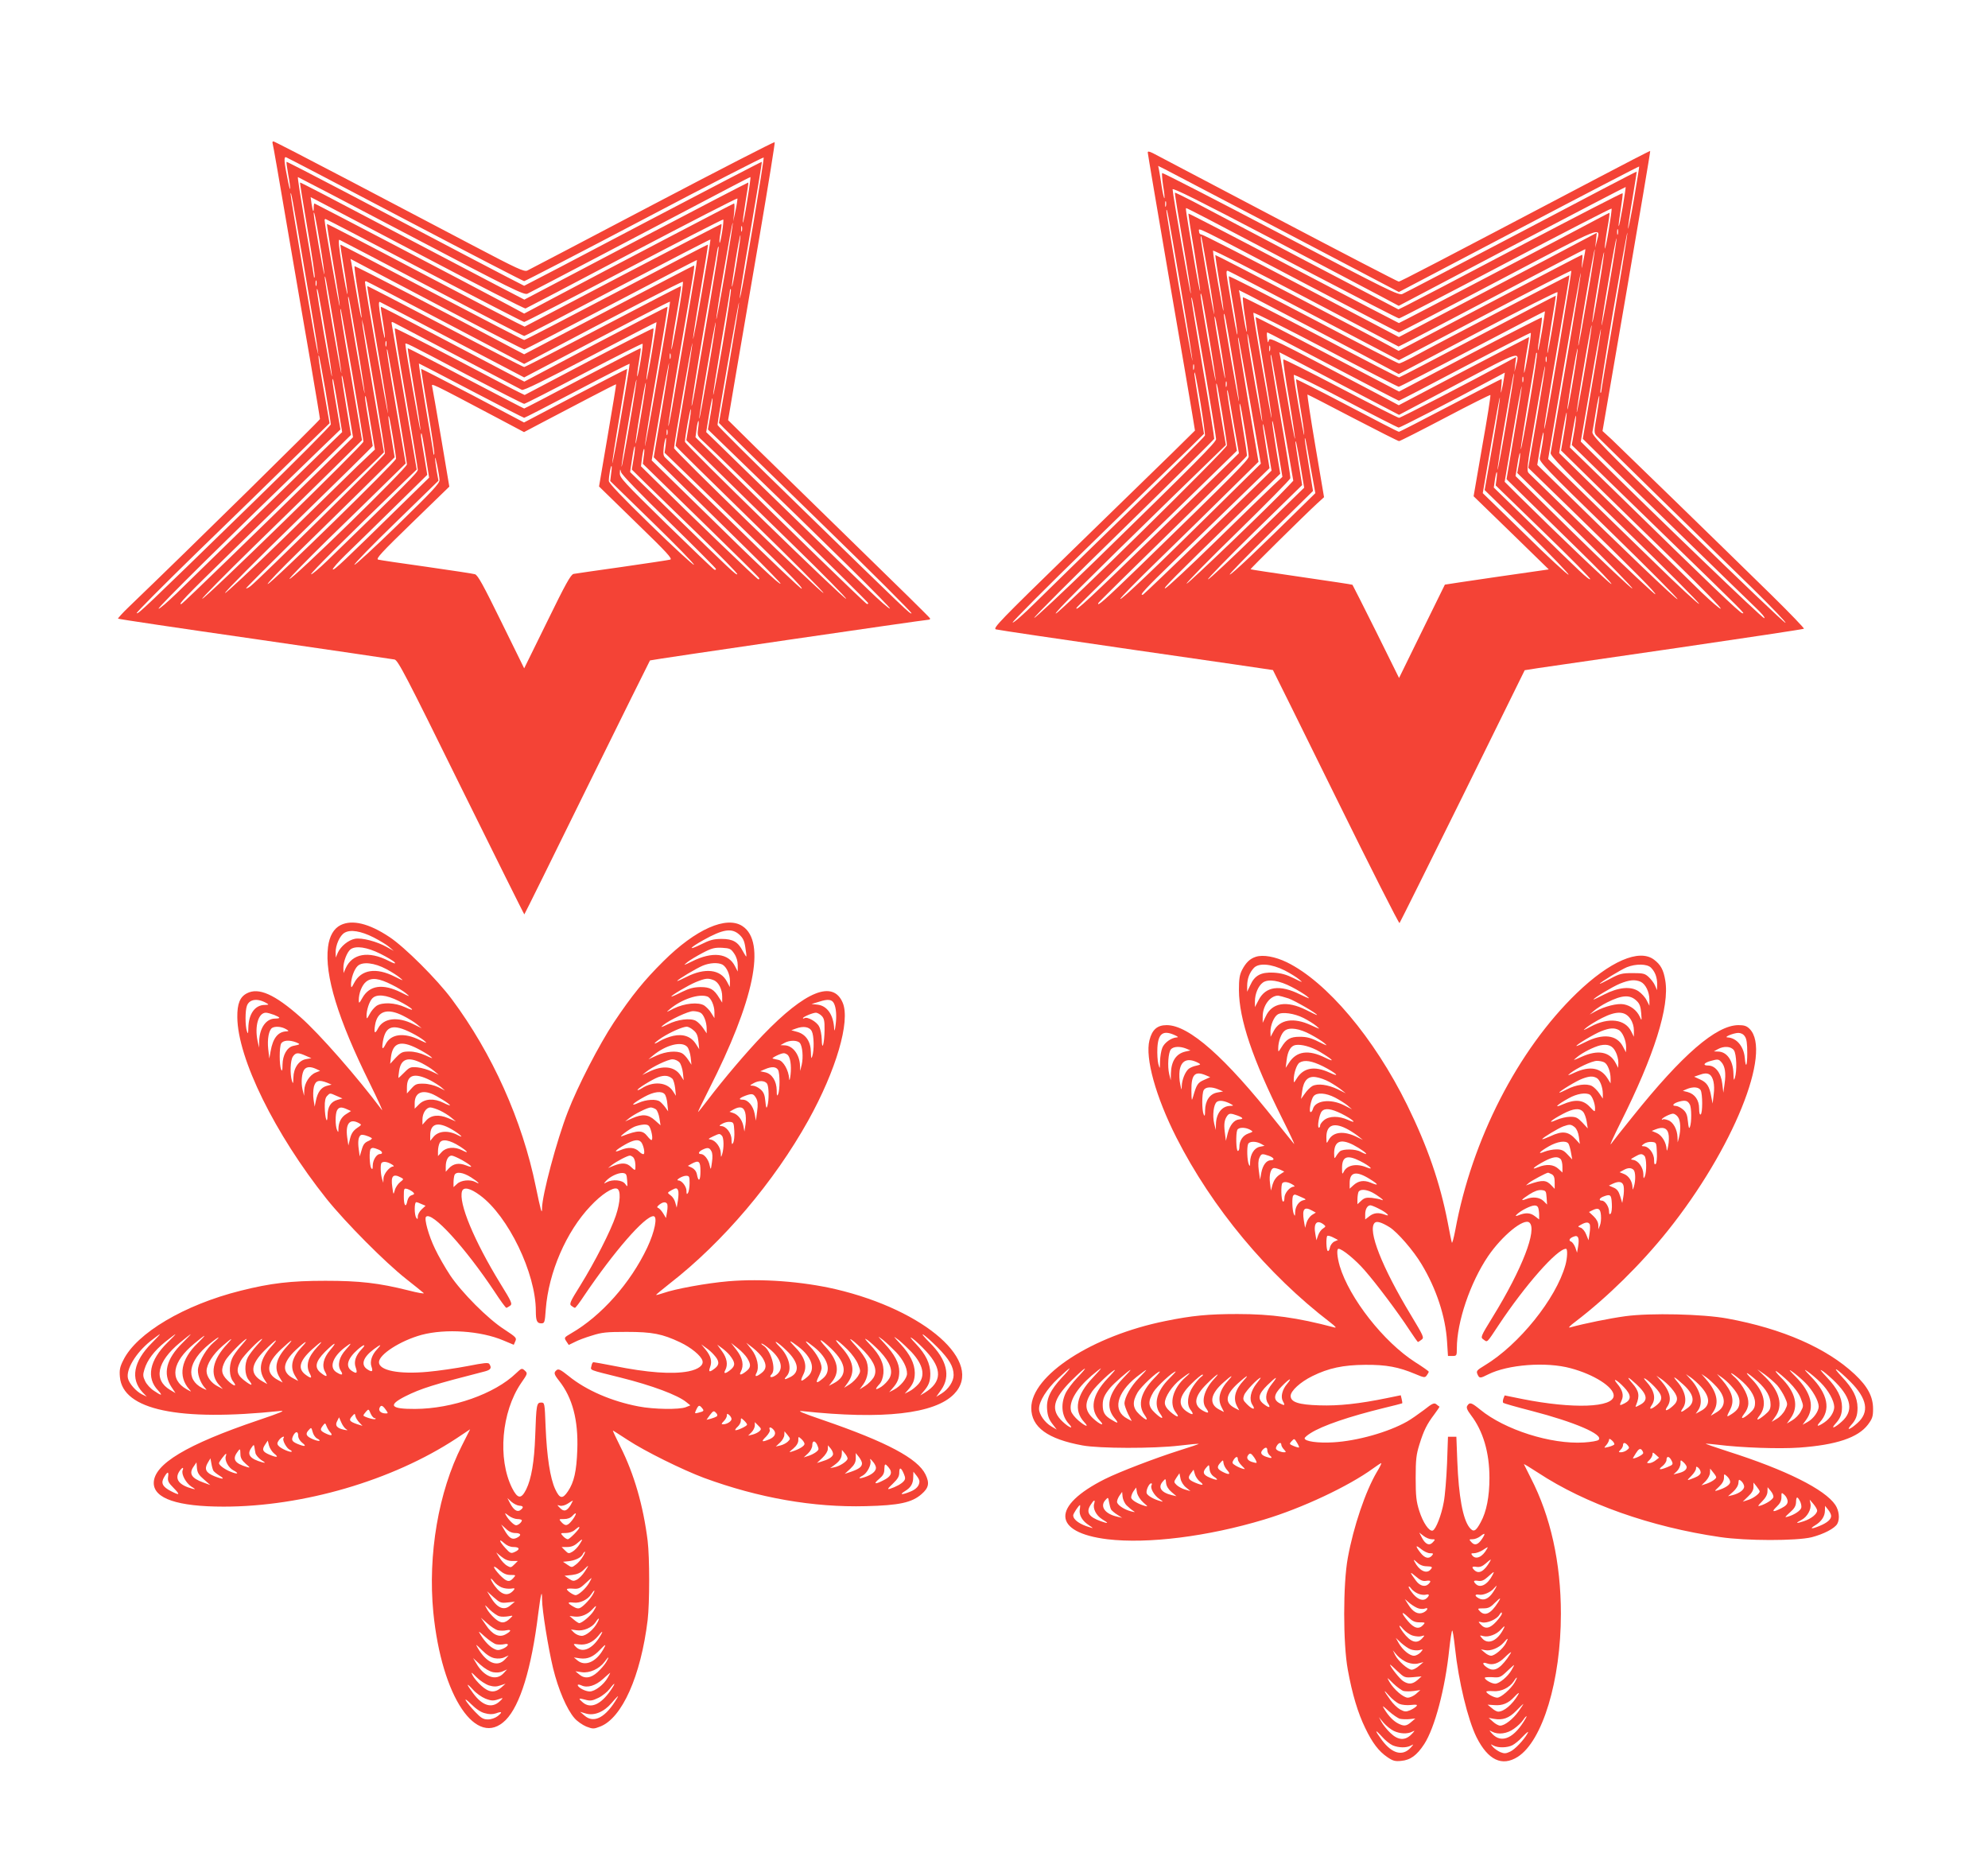 <?xml version="1.0" standalone="no"?>
<!DOCTYPE svg PUBLIC "-//W3C//DTD SVG 20010904//EN"
 "http://www.w3.org/TR/2001/REC-SVG-20010904/DTD/svg10.dtd">
<svg version="1.0" xmlns="http://www.w3.org/2000/svg"
 width="1280pt" height="1208pt" viewBox="0 0 1280 1208"
 preserveAspectRatio="xMidYMid meet">
<g transform="translate(0,1208) scale(0.1,-0.1)"
fill="#f44336" stroke="none">
<path d="M1755 11158 c3 -7 45 -249 94 -538 50 -289 117 -683 151 -876 33
-193 60 -355 60 -362 0 -8 -827 -822 -1230 -1209 -41 -39 -72 -74 -70 -76 3
-3 399 -62 880 -131 481 -70 886 -129 900 -132 22 -4 72 -99 429 -824 223
-451 406 -819 407 -817 2 1 184 369 404 817 221 448 403 816 405 818 3 4 1772
262 1793 262 8 0 12 4 10 9 -1 5 -217 217 -478 471 -261 255 -553 540 -649
634 l-173 171 50 295 c28 162 97 564 153 892 56 329 100 600 97 603 -3 3 -358
-179 -788 -405 -430 -226 -792 -416 -805 -422 -20 -9 -64 11 -347 160 -177 93
-538 283 -801 421 -263 138 -482 251 -487 251 -5 0 -7 -6 -5 -12z m857 -493
c413 -217 757 -395 763 -395 6 0 354 180 774 401 419 221 765 398 768 395 5
-5 -126 -791 -147 -881 -21 -92 4 71 70 455 37 217 67 396 65 398 -1 2 -345
-177 -764 -397 -419 -221 -764 -401 -766 -401 -2 0 -171 88 -377 196 -205 108
-548 288 -762 401 -213 112 -390 203 -391 201 -2 -2 3 -37 10 -78 18 -95 17
-136 0 -50 -27 131 -29 164 -12 157 9 -3 355 -184 769 -402z m35 -106 c646
-340 728 -380 749 -370 20 9 860 450 1310 687 67 35 123 64 126 64 2 0 -7 -68
-21 -152 -13 -83 -26 -147 -28 -141 -2 6 6 66 17 133 11 67 20 124 18 125 -2
1 -327 -168 -723 -376 l-719 -378 -181 94 c-99 52 -423 222 -720 378 -297 157
-541 284 -543 282 -2 -1 20 -136 48 -300 28 -163 49 -302 46 -308 -2 -7 -5 -6
-5 3 -1 8 -25 156 -55 328 -29 171 -51 312 -48 312 2 0 330 -171 729 -381z
m-688 -204 c44 -258 83 -490 85 -515 l6 -45 -10 40 c-14 60 -170 978 -169 995
1 30 10 -15 88 -475z m767 75 c356 -188 652 -339 658 -336 6 2 315 164 686
360 371 195 676 352 678 348 1 -4 -4 -39 -12 -77 l-15 -70 6 58 c3 31 3 57 -1
57 -5 0 -771 -401 -1176 -616 l-175 -93 -100 54 c-285 152 -1246 655 -1250
655 -3 0 -5 -12 -5 -27 0 -37 -6 -26 -14 25 l-6 43 39 -20 c21 -11 330 -174
687 -361z m-666 82 c18 -106 30 -195 28 -198 -4 -4 -69 367 -68 390 0 31 12
-22 40 -192z m673 -174 c347 -182 636 -331 642 -331 6 0 296 149 644 332 348
183 635 330 638 328 2 -3 -1 -41 -8 -83 -7 -43 -14 -73 -16 -67 -2 6 0 35 6
65 5 29 8 54 6 56 -1 1 -287 -147 -635 -329 l-632 -332 -55 27 c-31 15 -317
164 -636 332 -318 168 -580 304 -582 302 -1 -2 17 -118 41 -258 24 -140 43
-262 41 -270 -2 -13 -98 530 -97 553 0 4 3 7 6 7 3 0 290 -149 637 -332z
m1936 -7 c-29 -171 -55 -309 -57 -306 -2 2 19 144 49 314 29 171 54 309 57
307 2 -3 -20 -144 -49 -315z m108 262 c-3 -10 -5 -4 -5 12 0 17 2 24 5 18 2
-7 2 -21 0 -30z m-33 -197 c-15 -92 -29 -164 -31 -162 -3 3 8 79 23 170 15 92
29 164 31 162 3 -3 -8 -79 -23 -170z m-1962 -172 c321 -169 588 -307 593 -307
6 0 277 141 603 313 326 171 595 310 596 308 2 -1 -22 -149 -53 -327 -30 -178
-57 -319 -59 -313 -1 5 20 144 48 307 28 164 50 299 48 300 -2 2 -266 -136
-588 -306 -322 -169 -589 -308 -595 -308 -5 0 -273 139 -595 308 -322 170
-586 307 -588 306 -2 -1 9 -71 23 -155 14 -84 24 -157 22 -163 -2 -6 -17 71
-34 172 -22 134 -26 181 -17 177 7 -3 275 -143 596 -312z m1793 -69 c-30 -176
-69 -405 -87 -509 -17 -104 -33 -185 -35 -179 -2 6 32 222 76 480 44 257 84
488 88 513 4 25 8 38 10 30 2 -8 -22 -159 -52 -335z m-1659 -89 c247 -130 454
-236 460 -236 5 0 256 130 559 289 302 159 551 288 552 287 2 -1 -24 -160 -57
-352 -33 -192 -74 -434 -92 -538 -17 -104 -33 -185 -35 -179 -2 6 32 222 76
480 96 556 95 553 88 553 -3 0 -250 -129 -549 -286 l-543 -285 -65 34 c-425
227 -1023 537 -1027 533 -3 -2 7 -77 22 -166 15 -89 25 -163 23 -166 -3 -2
-17 69 -32 158 -15 90 -30 176 -33 192 l-6 29 104 -55 c57 -30 307 -162 555
-292z m-766 -79 c28 -165 49 -304 48 -309 -4 -10 -109 598 -107 617 2 22 10
-22 59 -308z m-113 256 c-3 -10 -5 -4 -5 12 0 17 2 24 5 18 2 -7 2 -21 0 -30z
m832 -240 l506 -266 85 45 c502 266 933 489 937 484 3 -2 -12 -105 -33 -228
-21 -123 -40 -216 -41 -208 -2 8 12 103 31 210 19 107 33 196 31 198 -1 2
-227 -115 -501 -259 -274 -144 -503 -262 -509 -262 -6 0 -235 118 -509 262
-274 144 -500 261 -501 259 -2 -2 28 -183 66 -403 38 -220 68 -407 67 -415 -3
-13 -149 821 -148 843 0 4 3 7 6 7 3 0 234 -120 513 -267z m-774 -67 c25 -147
44 -273 42 -279 -3 -10 -99 539 -97 558 3 21 11 -18 55 -279z m2559 -67 c-32
-188 -60 -337 -62 -331 -2 6 22 156 52 335 31 179 56 331 56 338 0 7 3 10 6 6
3 -3 -20 -159 -52 -348z m-2354 -12 c28 -165 49 -304 48 -309 -4 -10 -109 598
-107 617 2 22 10 -22 59 -308z m617 33 l458 -240 55 29 c625 329 882 462 884
459 2 -1 -33 -214 -78 -472 -44 -258 -82 -464 -84 -458 -1 5 31 209 73 452 42
243 75 443 73 445 -2 2 -210 -106 -463 -239 l-459 -243 -121 63 c-66 35 -273
144 -460 242 -187 99 -341 179 -343 177 -2 -1 5 -46 14 -99 9 -54 14 -99 12
-102 -3 -2 -14 50 -25 116 -15 93 -17 120 -7 116 7 -3 219 -113 471 -246z
m1778 -151 l-66 -382 33 -34 c18 -19 299 -294 625 -611 326 -317 588 -579 582
-581 -11 -3 -10 -5 -741 708 -280 272 -508 499 -508 505 -1 25 135 797 138
788 2 -6 -27 -182 -63 -393z m-2425 -75 c38 -226 70 -418 70 -427 0 -19 -1028
-1022 -1038 -1012 -4 3 144 153 328 333 184 179 417 407 518 507 l183 181 -70
409 c-63 364 -78 463 -66 430 2 -5 36 -195 75 -421z m145 -103 c36 -212 65
-392 63 -401 -3 -15 -804 -805 -864 -853 -14 -11 -27 -17 -30 -15 -3 4 555
555 850 838 l38 38 -66 383 c-36 211 -68 404 -71 429 l-5 45 10 -40 c5 -22 39
-213 75 -424z m535 224 c217 -114 402 -211 410 -215 11 -6 148 62 440 215 234
123 426 222 427 221 1 -1 -12 -86 -29 -189 -17 -103 -33 -185 -36 -183 -2 3 8
77 23 166 15 89 25 163 22 166 -2 3 -190 -93 -417 -212 l-412 -217 -37 18
c-20 9 -206 107 -415 217 -208 109 -381 197 -384 194 -3 -3 29 -205 72 -449
42 -244 76 -452 76 -462 0 -16 -79 -96 -582 -584 -54 -52 -101 -92 -105 -88
-5 6 216 226 601 598 l79 76 -77 449 c-42 247 -79 462 -82 477 -5 26 -4 28 13
19 10 -5 196 -103 413 -217z m1609 -94 c-29 -171 -54 -309 -57 -307 -2 3 20
145 49 315 29 171 55 309 57 306 2 -2 -19 -144 -49 -314z m-2072 162 c-3 -10
-5 -4 -5 12 0 17 2 24 5 18 2 -7 2 -21 0 -30z m1918 -317 c-30 -176 -55 -322
-55 -326 0 -4 217 -217 481 -475 265 -258 477 -471 471 -473 -13 -4 -962 916
-962 933 -1 23 115 689 118 675 1 -8 -23 -159 -53 -334z m-1404 134 c199 -104
367 -190 374 -190 6 0 179 88 384 196 205 108 375 193 378 191 3 -3 -3 -54
-13 -113 -10 -60 -19 -103 -21 -97 -2 6 3 48 11 94 8 46 13 85 11 87 -1 2
-170 -85 -374 -192 -204 -108 -373 -196 -376 -196 -3 0 -172 88 -376 195 -204
108 -373 195 -374 193 -1 -2 17 -118 41 -258 24 -140 43 -262 41 -270 -2 -13
-97 529 -97 554 0 12 1 12 391 -194z m-441 -209 c33 -195 60 -362 60 -371 0
-23 -744 -749 -756 -737 -4 3 106 115 242 249 137 133 307 299 377 368 l129
126 -61 355 c-54 316 -68 406 -56 374 2 -5 31 -169 65 -364z m1757 312 c-3
-10 -5 -4 -5 12 0 17 2 24 5 18 2 -7 2 -21 0 -30z m-2222 -204 c19 -113 35
-213 35 -221 0 -8 -228 -238 -507 -509 -705 -687 -731 -711 -743 -707 -6 2
169 177 387 390 219 212 501 487 626 610 l229 223 -36 205 c-32 183 -42 255
-31 225 2 -5 20 -103 40 -216z m2165 -135 l-51 -298 198 -196 c109 -107 294
-289 411 -404 117 -115 210 -211 208 -214 -8 -7 -146 123 -510 481 l-320 313
54 318 c30 175 56 314 58 308 1 -5 -20 -144 -48 -308z m-1226 131 c183 -96
337 -175 341 -175 4 0 158 79 342 176 184 97 336 174 337 172 1 -2 -22 -149
-53 -327 -30 -178 -57 -319 -59 -313 -1 5 20 144 48 307 28 164 49 299 48 300
-2 1 -152 -76 -333 -171 l-331 -174 -329 174 c-182 95 -331 172 -333 171 -2
-1 18 -123 43 -270 25 -147 44 -272 41 -278 -2 -7 -5 -6 -5 3 -1 8 -23 142
-50 298 -26 155 -46 282 -44 282 2 0 154 -79 337 -175z m-794 -105 l33 -195
-214 -211 c-382 -375 -881 -859 -890 -862 -31 -12 25 47 319 333 180 175 427
417 550 537 l222 218 -30 179 c-16 99 -30 185 -30 192 0 36 11 -15 40 -191z
m-65 9 l28 -171 -54 -52 c-30 -29 -245 -239 -479 -466 -234 -228 -473 -461
-531 -518 -59 -57 -112 -103 -118 -101 -10 4 450 458 1036 1024 l135 130 -26
151 c-26 153 -29 174 -22 174 1 0 16 -77 31 -171z m1879 -118 c-26 -154 -50
-279 -52 -276 -2 2 17 130 44 284 26 155 49 279 52 277 2 -3 -17 -131 -44
-285z m75 65 c-18 -108 -34 -194 -37 -192 -2 3 11 93 29 200 18 108 34 194 37
192 2 -3 -11 -93 -29 -200z m-915 -33 l160 -85 125 66 c69 36 202 106 296 155
93 49 171 88 172 87 1 -1 -23 -150 -54 -330 l-56 -328 239 -233 c199 -193 236
-233 219 -238 -11 -3 -150 -24 -310 -47 -159 -22 -300 -43 -312 -45 -18 -4
-52 -65 -170 -307 l-148 -301 -147 299 c-116 236 -151 301 -170 307 -13 4
-153 25 -313 48 -159 22 -299 43 -310 46 -17 5 20 45 219 238 l239 232 -52
309 c-29 170 -55 320 -58 333 -6 26 -25 35 431 -206z m-829 -25 l29 -172 -115
-109 c-63 -61 -277 -270 -476 -465 -199 -194 -368 -352 -374 -350 -7 2 205
215 470 473 264 257 481 471 481 474 0 3 -11 71 -25 151 -25 146 -28 170 -21
170 1 0 16 -77 31 -172z m2190 55 l-17 -98 155 -150 c613 -592 1027 -1000
1017 -1003 -6 -2 -68 52 -138 120 -70 67 -305 296 -522 507 -217 211 -424 412
-459 447 l-64 62 18 111 c10 62 20 109 22 107 3 -3 -2 -49 -12 -103z m-140
-70 l-16 -97 173 -171 c95 -94 328 -322 518 -507 190 -185 342 -340 338 -343
-9 -10 -1038 993 -1038 1011 0 29 33 214 38 210 2 -3 -3 -49 -13 -103z m-1905
-79 c11 -67 20 -128 20 -137 0 -19 -806 -807 -826 -807 -8 0 81 93 198 207
117 114 304 298 416 408 l203 201 -20 121 c-19 111 -25 163 -16 138 3 -5 13
-64 25 -131z m1965 58 c-6 -48 -6 -49 42 -92 121 -111 1053 -1025 1053 -1033
0 -5 -4 -7 -9 -5 -10 3 -525 503 -899 872 l-204 201 7 52 c3 29 9 53 12 53 3
0 2 -22 -2 -48z m-198 -39 c-3 -10 -5 -4 -5 12 0 17 2 24 5 18 2 -7 2 -21 0
-30z m-1557 -135 l23 -143 -184 -180 c-368 -361 -429 -419 -436 -411 -4 4 33
46 82 94 50 48 188 183 308 301 l218 214 -20 122 c-22 126 -24 145 -17 145 2
0 14 -64 26 -142z m1546 65 l-7 -48 338 -327 c429 -416 561 -548 544 -548 -7
0 -202 185 -434 412 -232 226 -430 419 -441 429 -16 14 -17 26 -12 73 4 31 10
56 13 56 3 0 2 -21 -1 -47z m-206 -84 l-12 -72 88 -87 c49 -47 203 -197 343
-333 140 -136 252 -250 248 -254 -7 -7 -35 19 -441 415 l-249 243 13 85 c7 47
14 83 17 80 3 -2 0 -37 -7 -77z m65 13 l-6 -48 373 -364 c205 -200 375 -367
376 -372 2 -4 0 -8 -5 -8 -8 0 -429 405 -677 650 l-79 78 7 56 c4 31 10 56 13
56 3 0 2 -22 -2 -48z m-1315 -153 c0 -22 -49 -74 -270 -289 -149 -145 -274
-260 -278 -256 -4 4 116 128 267 274 l274 267 -12 66 c-6 36 -10 72 -10 80 2
20 28 -111 29 -142z m1105 43 l-6 -49 273 -266 c150 -146 270 -269 266 -273
-4 -4 -129 111 -278 256 -187 182 -270 269 -270 284 0 31 12 96 17 96 3 0 2
-22 -2 -48z m373 -312 c166 -162 302 -299 302 -303 0 -5 -5 -7 -10 -5 -6 2
-145 135 -310 296 -273 268 -300 296 -299 325 1 30 2 30 8 7 3 -15 126 -142
309 -320z"/>
<path d="M7390 11098 c0 -7 61 -366 135 -798 75 -432 143 -832 152 -888 l17
-104 -144 -142 c-80 -78 -374 -364 -653 -636 -456 -444 -506 -495 -485 -502
13 -4 419 -64 903 -134 484 -70 881 -127 881 -128 1 0 183 -369 405 -819 221
-449 406 -814 410 -810 4 5 187 373 407 818 l399 810 89 14 c49 7 452 66 896
130 445 65 810 120 813 123 3 3 -90 100 -207 215 -357 350 -970 946 -1031
1004 l-59 54 155 900 c85 495 154 901 152 903 -1 2 -164 -82 -361 -186 -1025
-539 -1248 -655 -1258 -655 -6 0 -357 182 -781 405 -423 223 -785 413 -802
422 -25 12 -33 13 -33 4z m886 -514 l731 -384 773 406 c424 223 773 404 774
402 1 -2 -14 -95 -33 -207 -19 -112 -37 -199 -39 -193 -1 5 11 90 28 188 16
97 29 178 28 179 -2 2 -336 -173 -743 -388 -407 -214 -752 -394 -766 -400 -24
-10 -95 25 -784 387 -416 219 -759 395 -762 392 -3 -3 0 -40 6 -82 7 -41 11
-78 8 -80 -2 -3 -10 30 -17 73 -6 43 -14 91 -17 106 l-6 29 44 -22 c24 -12
373 -195 775 -406z m629 -419 l101 -54 729 384 c402 211 731 382 732 381 1 -1
-7 -59 -19 -129 -12 -70 -23 -125 -26 -123 -2 3 4 50 13 106 9 56 15 103 12
106 -2 3 -305 -153 -672 -346 -367 -194 -691 -363 -720 -377 l-51 -25 -605
317 c-332 175 -655 345 -717 378 -62 32 -115 58 -117 56 -2 -3 21 -146 51
-319 30 -173 53 -322 51 -330 -2 -15 -117 641 -117 671 0 12 174 -75 628 -313
345 -181 672 -354 727 -383z m-1398 588 c-3 -10 -5 -4 -5 12 0 17 2 24 5 18 2
-7 2 -21 0 -30z m272 -84 c75 -39 379 -199 676 -355 298 -156 546 -284 553
-284 6 0 315 160 687 356 372 196 679 354 681 351 3 -2 -6 -64 -18 -138 -12
-74 -24 -127 -25 -119 -2 8 5 63 15 123 11 59 17 107 15 107 -2 0 -36 -18 -76
-39 -135 -73 -1275 -671 -1280 -671 -2 0 -307 159 -678 354 -370 195 -675 353
-677 351 -2 -1 15 -112 38 -245 22 -133 39 -247 37 -253 -2 -6 -21 93 -42 219
-53 315 -52 314 -47 314 3 0 66 -32 141 -71z m-179 -428 c45 -260 79 -478 78
-483 -4 -11 -170 949 -168 967 3 22 12 -27 90 -484z m822 3 c318 -167 581
-304 585 -304 5 0 294 150 643 334 694 365 656 350 631 251 l-10 -40 5 48 5
48 -93 -49 c-51 -28 -338 -179 -637 -336 l-544 -286 -627 330 c-345 182 -635
330 -644 330 -9 0 -16 8 -16 20 0 25 -57 53 702 -346z m1995 329 c-3 -10 -5
-4 -5 12 0 17 2 24 5 18 2 -7 2 -21 0 -30z m-21 -501 c-47 -274 -86 -505 -86
-512 0 -7 -3 -11 -6 -7 -3 3 34 238 82 522 49 284 90 512 92 507 2 -6 -35
-235 -82 -510z m-2616 235 c23 -132 39 -244 38 -249 -4 -11 -90 478 -87 497 2
21 9 -17 49 -248z m2584 -46 c-26 -154 -50 -279 -52 -276 -2 2 17 130 44 284
26 155 49 279 52 277 2 -3 -17 -131 -44 -285z m-1319 -392 c22 10 292 152 600
314 308 163 561 294 562 293 2 -1 -4 -34 -12 -72 -12 -61 -13 -63 -9 -16 3 28
4 52 1 52 -3 0 -270 -139 -593 -309 l-589 -310 -60 33 c-151 83 -1117 587
-1120 584 -1 -1 10 -79 26 -173 16 -93 28 -177 26 -185 -2 -14 -68 360 -67
386 0 7 269 -130 598 -303 l597 -314 40 20z m1174 292 c-29 -171 -54 -309 -57
-307 -2 3 20 145 49 315 29 171 55 309 57 306 2 -2 -19 -144 -49 -314z m75 65
c-20 -125 -39 -224 -42 -222 -2 3 13 106 34 230 20 125 39 224 42 222 2 -3
-13 -106 -34 -230z m-1828 -181 l541 -284 552 290 c304 160 555 288 558 286 4
-5 -148 -909 -167 -992 -23 -100 6 84 79 510 43 248 77 451 76 453 -2 2 -848
-439 -1012 -529 -40 -21 -78 -39 -85 -39 -7 0 -256 128 -553 285 -297 156
-541 280 -543 276 -1 -5 11 -88 28 -185 17 -98 29 -183 27 -189 -3 -9 -19 80
-62 336 -11 71 -11 78 4 72 9 -3 259 -134 557 -290z m1619 -297 c-53 -310 -99
-572 -101 -584 -4 -17 86 -110 481 -495 267 -260 481 -475 475 -477 -6 -2
-135 117 -286 265 -152 147 -368 358 -481 468 l-205 200 103 603 c57 332 105
599 107 594 2 -6 -40 -264 -93 -574z m-1600 200 c209 -110 412 -217 450 -238
l71 -38 509 268 c281 148 511 264 513 259 2 -5 -11 -98 -29 -206 -18 -108 -34
-192 -36 -186 -2 6 10 91 26 189 17 98 29 179 28 180 -1 1 -227 -117 -502
-262 -275 -145 -503 -264 -507 -264 -4 0 -231 117 -503 261 -273 143 -499 258
-502 255 -3 -3 2 -53 11 -112 10 -58 16 -108 13 -110 -2 -2 -12 44 -21 103
-10 60 -20 121 -23 136 l-6 29 64 -32 c35 -18 235 -123 444 -232z m-700 -41
c25 -148 44 -274 43 -279 -4 -11 -100 538 -98 557 3 22 11 -19 55 -278z m-25
-223 c38 -226 70 -420 70 -431 0 -20 -133 -154 -782 -787 -208 -202 -383 -366
-389 -364 -6 2 252 260 573 573 320 313 584 574 586 580 1 6 -31 209 -73 450
-41 242 -75 446 -74 455 2 25 14 -43 89 -476z m1246 -94 c6 0 220 110 475 244
255 134 465 243 466 242 1 -1 -7 -59 -19 -129 -12 -70 -23 -125 -26 -123 -2 3
4 50 13 106 9 56 15 103 12 106 -2 2 -210 -104 -462 -236 l-457 -241 -460 241
c-253 133 -461 240 -463 238 -2 -1 21 -145 51 -318 30 -173 53 -322 51 -330
-2 -14 -118 652 -117 676 0 6 208 -98 463 -232 254 -134 467 -244 473 -244z
m-1071 186 c25 -147 44 -273 42 -279 -3 -10 -99 539 -97 558 3 21 11 -18 55
-279z m-75 66 c18 -106 30 -195 28 -198 -4 -4 -69 367 -68 390 0 31 12 -22 40
-192z m2344 -141 c-26 -154 -50 -279 -52 -276 -2 2 17 130 44 284 26 155 49
279 52 277 2 -3 -17 -131 -44 -285z m46 -101 l-59 -345 142 -140 c192 -190
885 -865 972 -948 41 -39 63 -66 54 -67 -13 0 -686 647 -1092 1049 l-89 88 64
369 c34 203 64 362 66 354 1 -8 -25 -170 -58 -360z m-1667 120 c230 -121 421
-220 424 -220 3 0 194 99 425 221 231 121 422 218 424 216 3 -2 -6 -64 -18
-138 -12 -74 -24 -127 -25 -119 -2 8 5 63 15 123 11 59 18 107 17 107 -2 0
-191 -99 -421 -219 l-418 -220 -131 70 c-713 376 -700 369 -706 346 -4 -17 -7
-14 -10 16 -3 20 -3 37 1 37 3 0 193 -99 423 -220z m-498 -74 c25 -147 44
-273 42 -279 -3 -10 -83 443 -93 528 -10 94 8 2 51 -249z m-35 -161 l68 -390
-277 -273 c-411 -406 -621 -606 -628 -598 -4 3 108 117 248 253 140 136 341
333 448 439 l194 191 -67 390 c-36 214 -65 396 -65 404 2 20 2 19 79 -416z
m127 338 c-3 -10 -5 -4 -5 12 0 17 2 24 5 18 2 -7 2 -21 0 -30z m1952 -187
c-18 -108 -34 -194 -37 -192 -2 3 11 93 29 200 18 108 34 194 37 192 2 -3 -11
-93 -29 -200z m-1473 -43 l352 -184 378 200 c415 219 399 214 375 116 l-10
-40 5 49 6 48 -74 -40 c-213 -116 -669 -352 -680 -352 -7 0 -176 86 -376 191
-200 105 -366 188 -369 185 -4 -3 13 -118 37 -256 23 -138 40 -253 38 -255 -2
-3 -24 109 -47 248 -24 138 -45 265 -48 281 l-6 28 34 -17 c19 -10 192 -100
385 -202z m1193 -104 c-29 -171 -55 -307 -57 -301 -2 6 20 143 47 306 28 162
51 301 51 307 0 7 3 10 6 6 3 -3 -18 -146 -47 -318z m-1590 -114 l68 -390 -31
-33 c-99 -107 -647 -633 -656 -630 -6 2 141 152 327 333 186 182 339 337 341
346 2 8 -27 186 -63 394 -36 208 -64 386 -64 394 2 22 2 25 78 -414z m1698
378 c-3 -10 -5 -4 -5 12 0 17 2 24 5 18 2 -7 2 -21 0 -30z m-2270 -50 c-3 -10
-5 -4 -5 12 0 17 2 24 5 18 2 -7 2 -21 0 -30z m2209 -313 l-56 -322 248 -241
c451 -439 576 -566 570 -573 -4 -3 -184 166 -400 376 -216 211 -402 391 -412
401 -18 17 -18 25 40 359 32 189 60 338 62 332 2 -6 -22 -155 -52 -332z
m-2166 93 c17 -106 30 -199 28 -207 -2 -8 -219 -224 -483 -481 -264 -257 -539
-526 -611 -597 -73 -72 -137 -129 -144 -126 -6 2 224 233 512 513 287 280 567
553 622 605 l98 97 -31 186 c-17 102 -31 191 -31 198 0 37 11 -15 40 -188z
m1276 -156 c9 0 333 166 591 305 l92 49 -6 -38 c-3 -21 -9 -54 -14 -73 -6 -27
-7 -24 -3 18 3 28 4 52 2 52 -3 0 -150 -76 -329 -170 -178 -93 -327 -170 -332
-170 -5 0 -155 77 -333 171 -179 94 -327 169 -329 167 -1 -1 10 -79 26 -173
16 -93 28 -177 26 -185 -2 -14 -68 360 -67 386 0 6 150 -67 333 -164 182 -96
337 -175 343 -175z m693 34 c-29 -171 -55 -309 -57 -306 -2 2 19 144 49 314
29 171 54 309 57 307 2 -3 -20 -144 -49 -315z m108 262 c-3 -10 -5 -4 -5 12 0
17 2 24 5 18 2 -7 2 -21 0 -30z m-1910 -30 c-3 -10 -5 -4 -5 12 0 17 2 24 5
18 2 -7 2 -21 0 -30z m-27 -180 c16 -99 30 -190 30 -200 0 -22 -1080 -1083
-1102 -1083 -14 0 197 211 746 746 l349 339 -32 187 c-28 171 -36 229 -26 203
3 -5 18 -92 35 -192z m1880 -124 l-50 -294 127 -125 c71 -69 226 -221 345
-338 119 -116 211 -212 203 -212 -11 0 -322 296 -604 575 l-83 83 53 312 c29
172 55 308 57 302 1 -5 -20 -142 -48 -303z m-1807 65 l34 -192 -514 -501
c-447 -435 -547 -529 -531 -493 2 4 181 180 398 392 217 211 449 437 514 501
l120 117 -32 184 c-18 101 -31 191 -31 199 2 22 6 2 42 -207z m767 36 c158
-82 292 -150 298 -150 6 0 140 68 298 151 157 83 288 148 290 146 3 -3 -20
-150 -52 -328 l-56 -324 242 -235 242 -236 -334 -48 c-183 -27 -334 -49 -335
-50 0 0 -67 -136 -148 -301 l-147 -300 -148 299 c-82 164 -150 299 -152 301
-2 2 -149 24 -328 50 -179 26 -326 48 -328 50 -3 3 353 354 428 423 l45 41
-56 330 c-31 182 -53 331 -51 331 3 0 134 -67 292 -150z m1571 15 c-18 -102
-18 -111 -3 -129 10 -10 188 -185 397 -390 209 -204 482 -471 608 -593 125
-123 221 -223 213 -223 -8 0 -292 271 -631 602 -552 538 -616 604 -612 627 3
14 13 76 23 136 10 61 20 103 21 95 2 -8 -6 -64 -16 -125z m-671 -190 l-51
-290 278 -272 c152 -150 270 -273 262 -273 -8 0 -136 118 -283 263 l-269 262
54 315 c30 173 55 308 56 300 2 -8 -19 -145 -47 -305z m-1595 99 c14 -84 25
-161 25 -173 0 -21 -98 -120 -699 -704 -226 -219 -281 -268 -269 -239 2 5 217
217 478 472 261 255 476 468 478 475 2 7 -9 80 -23 162 -23 138 -29 194 -20
168 3 -5 16 -78 30 -161z m2056 -18 l-20 -116 222 -218 c122 -120 356 -348
520 -507 164 -160 293 -291 286 -294 -6 -2 -61 46 -123 105 -61 60 -205 201
-321 314 -115 113 -297 290 -403 394 l-193 189 22 135 c13 75 24 131 26 125 2
-6 -5 -63 -16 -127z m65 8 l-16 -89 58 -56 c31 -31 257 -251 502 -489 571
-555 558 -542 538 -538 -17 3 -198 176 -846 810 l-264 257 18 107 c10 60 19
103 21 97 2 -6 -3 -51 -11 -99z m-1907 -127 l28 -167 -61 -57 c-34 -32 -200
-193 -369 -358 -169 -165 -315 -301 -325 -303 -18 -4 52 67 477 481 l264 257
-27 162 c-14 90 -26 168 -25 173 2 17 9 -15 38 -188z m-65 11 l23 -138 -409
-397 c-225 -219 -413 -399 -418 -401 -31 -11 12 36 203 221 116 113 302 293
411 399 l200 194 -22 134 c-12 74 -22 140 -21 145 2 16 8 -13 33 -157z m1767
35 c-6 -37 -14 -79 -17 -93 -4 -22 47 -76 447 -465 248 -242 446 -441 440
-443 -9 -3 -350 322 -824 788 l-79 77 17 107 c10 58 20 104 23 102 2 -3 -1
-36 -7 -73z m-1492 -153 l30 -165 -62 -61 c-310 -305 -477 -464 -489 -463 -7
0 111 121 262 269 l274 269 -27 163 c-15 90 -27 168 -26 173 2 16 7 -9 38
-185z m-65 8 l23 -138 -303 -295 c-166 -162 -308 -295 -316 -295 -7 1 126 137
296 304 l310 303 -22 134 c-12 74 -22 139 -21 144 2 16 8 -13 33 -157z m1406
15 l-11 -58 378 -372 c208 -205 371 -372 363 -372 -8 0 -181 163 -384 362
l-368 362 13 80 c7 44 14 74 16 68 2 -6 -1 -38 -7 -70z m-144 -95 l-6 -43 309
-300 c171 -165 306 -302 300 -304 -12 -4 -57 39 -387 362 l-234 228 7 49 c4
28 9 50 12 50 3 0 2 -19 -1 -42z"/>
<path d="M2193 6124 c-44 -22 -72 -70 -81 -141 -23 -181 64 -464 269 -878 54
-110 89 -186 77 -170 -156 209 -402 490 -524 597 -166 147 -269 192 -344 153
-45 -23 -63 -67 -62 -154 2 -265 242 -752 575 -1170 123 -153 376 -408 512
-515 55 -44 106 -84 113 -91 7 -6 -37 1 -98 17 -191 48 -315 62 -535 62 -222
0 -352 -15 -546 -64 -361 -90 -670 -273 -755 -447 -22 -43 -26 -63 -22 -108
18 -212 378 -288 1033 -219 37 4 0 -12 -140 -59 -464 -157 -675 -284 -675
-405 0 -100 154 -152 450 -152 511 0 1086 168 1497 438 l90 60 -53 -105 c-151
-297 -220 -703 -184 -1074 54 -545 279 -879 466 -693 93 94 166 332 209 681
17 132 25 165 25 97 0 -69 40 -315 71 -444 34 -139 89 -266 138 -322 17 -20
52 -44 76 -54 42 -16 48 -16 89 0 141 54 262 325 306 686 13 110 13 402 0 510
-28 225 -87 430 -175 605 -29 58 -51 105 -49 105 2 0 45 -28 96 -61 109 -72
352 -192 491 -244 351 -129 704 -191 1042 -182 214 5 297 23 359 78 46 40 52
70 25 126 -50 103 -249 209 -659 350 -138 47 -172 62 -135 58 520 -56 854 -18
978 110 197 203 -184 539 -763 675 -217 50 -474 69 -690 51 -140 -12 -343 -49
-419 -76 -24 -8 -45 -14 -47 -12 -1 1 39 35 89 74 342 266 671 654 891 1049
180 324 272 639 222 758 -62 148 -241 76 -514 -208 -104 -108 -252 -282 -356
-419 -32 -42 -60 -77 -62 -77 -2 0 29 64 69 143 293 576 371 952 218 1054
-103 69 -302 -19 -510 -226 -123 -122 -202 -219 -319 -394 -95 -144 -232 -409
-296 -575 -71 -182 -166 -538 -166 -621 0 -45 -8 -17 -40 138 -87 428 -281
859 -541 1208 -96 129 -304 336 -401 400 -132 88 -240 114 -315 77z m212 -79
c39 -20 84 -47 100 -61 l30 -26 -45 25 c-64 36 -160 61 -204 53 -43 -8 -92
-48 -111 -90 l-13 -31 -1 32 c-1 47 27 111 58 128 38 22 104 11 186 -30z
m2355 18 c24 -22 33 -41 39 -83 5 -30 8 -56 6 -58 -1 -2 -11 14 -22 34 -31 60
-64 79 -137 79 -52 0 -76 -7 -134 -36 -86 -42 -75 -23 16 28 127 71 183 80
232 36z m-2312 -123 c44 -22 86 -47 93 -56 9 -11 -4 -8 -39 10 -129 66 -235
47 -277 -49 l-13 -30 -1 33 c-1 39 23 102 46 120 34 25 106 14 191 -28z m2279
1 c15 -22 23 -49 23 -75 l0 -41 -17 33 c-42 86 -146 98 -278 32 -55 -27 -58
-28 -30 -5 16 13 61 40 99 60 59 31 78 35 125 33 50 -3 57 -6 78 -37z m-2240
-100 c32 -17 72 -42 88 -56 27 -22 23 -21 -33 7 -120 61 -216 46 -261 -39 -18
-34 -20 -36 -21 -13 0 42 20 99 43 121 31 29 107 21 184 -20z m2164 29 c27
-15 49 -63 49 -107 l-1 -38 -19 36 c-41 78 -140 90 -259 30 -33 -17 -61 -29
-61 -27 0 8 124 82 165 99 46 19 98 21 126 7z m-2126 -131 c33 -16 74 -41 90
-55 28 -23 25 -23 -32 6 -118 59 -204 47 -250 -35 -20 -36 -23 -37 -23 -15 0
47 21 99 48 120 35 28 83 22 167 -21z m2069 31 c32 -12 56 -58 56 -107 l0 -38
-19 30 c-34 56 -58 70 -121 70 -44 -1 -72 -8 -121 -32 -35 -18 -65 -31 -66
-29 -6 5 107 72 157 93 62 25 78 27 114 13z m-2026 -135 c85 -43 120 -77 41
-40 -65 30 -147 34 -185 9 -14 -10 -34 -33 -44 -53 -18 -33 -19 -34 -20 -11 0
37 17 90 36 111 28 31 90 25 172 -16z m1987 29 c23 -9 45 -58 45 -101 l0 -38
-20 32 c-10 18 -31 39 -45 49 -37 24 -128 15 -197 -19 -52 -27 -52 -27 -24 -3
77 64 187 100 241 80z m-2838 -43 c16 -9 14 -10 -12 -11 -63 0 -104 -57 -106
-147 -1 -39 -2 -43 -9 -23 -12 36 -12 134 0 165 16 43 69 50 127 16z m3652 0
c15 -28 19 -84 11 -141 -4 -33 -8 -43 -9 -25 -4 92 -46 151 -109 157 l-37 4
50 15 c55 18 81 15 94 -10z m-2773 -81 c32 -16 73 -41 89 -55 l30 -25 -53 26
c-101 51 -193 40 -228 -27 -20 -40 -28 -31 -19 22 15 90 78 111 181 59z m1914
20 c21 -11 40 -60 40 -103 l0 -30 -23 34 c-12 18 -34 40 -47 47 -36 19 -117 9
-181 -23 -44 -21 -49 -22 -29 -5 42 34 161 90 192 90 16 0 38 -4 48 -10z
m-2745 -14 c43 -18 44 -23 4 -24 -56 -1 -98 -61 -100 -144 l-1 -43 -10 45
c-19 95 6 180 54 180 10 0 34 -7 53 -14z m3525 -6 c16 -16 20 -33 19 -92 -1
-88 -17 -142 -18 -60 -1 29 -8 67 -17 83 -15 31 -76 65 -94 54 -6 -4 -10 -3
-10 0 0 8 61 34 83 35 9 0 26 -9 37 -20z m-3450 -85 c20 -11 21 -14 7 -15 -56
-1 -90 -42 -105 -130 l-8 -45 -7 61 c-7 64 4 122 25 136 20 12 60 9 88 -7z
m810 -25 c30 -15 66 -37 80 -49 23 -20 21 -20 -27 3 -101 50 -185 40 -219 -25
-21 -41 -27 -36 -19 14 17 103 64 118 185 57z m1815 17 c21 -17 28 -35 32 -72
l5 -50 -21 33 c-31 49 -82 67 -146 53 -28 -6 -65 -21 -84 -32 -54 -33 -45 -16
11 21 55 35 131 69 160 70 9 0 29 -10 43 -23z m762 -7 c14 -27 16 -121 3 -160
-6 -20 -8 -15 -9 26 -1 68 -32 114 -86 130 l-40 11 30 11 c48 18 88 11 102
-18z m-3320 -71 c29 -12 28 -13 -20 -23 -39 -9 -67 -59 -68 -121 0 -37 -3 -45
-9 -30 -12 28 -12 143 0 166 12 22 53 25 97 8z m3243 -4 c17 -21 23 -92 12
-140 l-10 -40 -1 33 c-2 72 -47 132 -101 132 l-25 1 25 14 c33 19 84 19 100 0z
m-2464 -35 c32 -16 70 -39 84 -50 21 -17 17 -17 -30 5 -35 16 -73 25 -104 25
-44 0 -53 -4 -87 -39 l-37 -40 5 42 c12 95 62 111 169 57z m1739 10 c9 -10 19
-41 22 -67 l5 -48 -21 32 c-11 17 -29 37 -40 42 -34 18 -103 12 -161 -14 l-55
-25 29 24 c83 69 186 95 221 56z m-2457 -57 l37 -16 -35 -6 c-46 -8 -80 -57
-81 -120 -1 -38 -2 -42 -9 -21 -14 45 -11 134 6 158 18 26 33 27 82 5z m3100
8 c20 -12 29 -69 22 -131 -4 -32 -8 -42 -9 -25 -3 54 -37 114 -68 121 -15 3
-32 7 -38 9 -10 3 52 34 70 34 6 1 16 -3 23 -8z m-2352 -56 c27 -14 63 -36 79
-50 l30 -25 -44 21 c-24 12 -65 24 -92 27 -45 4 -51 2 -85 -32 -20 -20 -37
-36 -38 -36 -2 0 0 21 4 47 12 77 58 92 146 48z m1659 5 c9 -10 19 -41 22 -67
l5 -48 -20 31 c-38 59 -114 68 -205 23 l-42 -20 25 20 c40 33 141 81 170 81
15 0 35 -9 45 -20z m-2340 -42 l26 -12 -30 -12 c-38 -16 -71 -68 -72 -114 l-1
-35 -10 40 c-11 46 -5 109 12 130 15 18 40 19 75 3z m2975 -7 c12 -23 12 -128
0 -156 -7 -15 -9 -9 -9 25 -1 60 -30 106 -73 116 l-33 7 30 13 c43 19 73 17
85 -5z m-2240 -66 c25 -13 56 -33 70 -44 l25 -22 -44 22 c-26 12 -65 22 -94
22 -44 1 -53 -3 -78 -31 l-29 -32 0 38 c0 83 48 98 150 47z m1559 10 c7 -7 15
-35 18 -61 l5 -49 -20 31 c-37 57 -126 65 -200 17 -13 -8 -25 -13 -27 -11 -7
6 93 68 133 83 39 14 68 11 91 -10z m-2222 -26 l28 -12 -31 -8 c-37 -10 -59
-41 -70 -95 l-8 -39 -7 45 c-4 25 -3 62 2 83 11 41 32 47 86 26z m2833 -8 c11
-22 12 -103 1 -141 -6 -20 -9 -14 -13 29 -4 43 -11 60 -32 78 -15 13 -37 23
-49 23 -21 1 -21 1 3 15 36 21 77 19 90 -4z m-2163 -62 c33 -12 125 -70 120
-75 -2 -2 -21 5 -42 16 -59 30 -120 27 -156 -9 l-29 -29 0 35 c0 63 41 87 107
62z m1503 -4 c7 -8 15 -36 17 -63 l5 -47 -18 25 c-10 14 -25 30 -34 37 -23 19
-90 15 -140 -8 -60 -27 -34 0 40 40 60 33 111 39 130 16z m-2112 -11 l37 -16
-32 -9 c-43 -12 -63 -44 -64 -99 -1 -67 -17 -20 -18 52 -1 39 4 61 15 72 19
20 17 20 62 0z m2701 -15 c10 -19 12 -40 6 -84 l-8 -60 -8 44 c-10 52 -43 91
-77 91 -31 0 -22 11 21 27 40 14 49 12 66 -18z m-2634 -71 l25 -11 -30 -19
c-32 -19 -50 -52 -51 -96 0 -24 -1 -25 -9 -7 -12 28 -12 103 0 126 12 22 28
24 65 7z m598 -8 c23 -11 56 -31 72 -45 l30 -25 -49 21 c-61 26 -112 20 -143
-16 l-23 -26 0 33 c0 41 24 78 51 78 10 0 38 -9 62 -20z m1390 8 c9 -7 19 -33
23 -58 l7 -45 -37 33 c-43 38 -80 41 -146 12 l-45 -20 25 20 c33 27 120 70
140 70 9 0 24 -6 33 -12z m575 -21 c5 -17 6 -52 2 -77 l-7 -45 -7 37 c-9 41
-35 73 -67 83 l-22 7 24 14 c43 24 67 18 77 -19z m-2487 -68 c19 -10 18 -11
-13 -32 -24 -17 -36 -35 -44 -67 l-11 -45 -8 56 c-11 86 18 120 76 88z m2417
-51 c2 -32 -2 -66 -7 -75 -8 -15 -10 -11 -11 20 0 42 -35 87 -67 87 -14 1 -13
4 7 15 14 8 36 14 50 12 23 -2 25 -6 28 -59z m-1821 12 c52 -30 89 -64 42 -39
-64 34 -128 29 -161 -14 l-18 -22 0 33 c0 79 48 93 137 42z m1282 -1 c12 -35
14 -69 5 -69 -3 0 -15 11 -25 24 -32 41 -59 41 -164 1 -29 -11 44 45 80 61 17
7 44 13 62 14 26 0 33 -5 42 -31z m-1796 -56 c5 -3 -4 -12 -21 -19 -24 -10
-34 -23 -43 -56 l-13 -43 -6 45 c-7 48 -3 81 13 92 9 6 46 -4 70 -19z m2255
15 c13 -13 14 -79 2 -118 -8 -24 -8 -24 -9 6 -1 38 -33 81 -64 87 -20 3 -18 5
13 20 43 20 43 20 58 5z m-1687 -69 c53 -34 61 -49 13 -24 -47 24 -101 19
-129 -11 l-25 -27 0 32 c0 18 5 42 11 53 15 28 65 19 130 -23z m1167 28 c14
-17 25 -64 18 -76 -4 -5 -17 1 -31 15 -28 28 -69 31 -121 9 -49 -20 -32 0 29
35 56 32 88 37 105 17z m-1694 -47 c28 -10 35 -30 12 -30 -22 0 -46 -40 -46
-75 0 -23 -3 -27 -10 -15 -11 17 -14 113 -3 123 9 9 17 9 47 -3z m2146 -11 c8
-13 9 -39 4 -72 -7 -51 -8 -51 -15 -19 -7 37 -35 72 -56 72 -21 0 -15 16 10
28 33 16 45 14 57 -9z m-1603 -59 c64 -37 76 -54 24 -33 -46 18 -82 12 -111
-19 l-20 -22 0 33 c0 41 16 71 38 71 9 0 40 -14 69 -30z m1101 18 c10 -13 15
-39 13 -70 -1 -14 -5 -13 -26 7 -28 29 -60 31 -113 10 l-37 -15 25 20 c30 23
100 60 116 60 6 0 16 -6 22 -12z m-1558 -43 c14 -8 19 -14 12 -15 -23 0 -62
-48 -63 -77 l-1 -28 -8 25 c-10 32 -12 95 -3 103 10 11 36 8 63 -8z m1990 -46
c0 -62 -13 -73 -23 -19 -4 19 -16 34 -32 42 l-26 12 23 13 c48 26 58 18 58
-48z m-1477 -39 c46 -29 66 -51 28 -30 -34 18 -93 12 -118 -12 l-23 -21 0 30
c0 17 3 38 6 47 10 25 55 19 107 -14z m1005 -20 c3 -44 3 -44 -13 -22 -18 25
-80 31 -118 11 -22 -12 -22 -12 -4 9 26 28 77 52 107 50 22 -3 25 -8 28 -48z
m-1457 19 c20 -10 19 -11 -5 -30 -14 -11 -30 -35 -34 -52 -9 -31 -9 -31 -16
20 -11 72 5 89 55 62z m1859 -36 c0 -27 -5 -55 -10 -63 -8 -12 -10 -9 -10 13
0 28 -30 67 -52 67 -23 1 25 30 49 30 21 0 23 -5 23 -47z m-1781 -58 c11 -11
10 -14 -8 -20 -14 -4 -24 -18 -28 -36 -9 -48 -23 -33 -23 27 0 53 1 55 23 49
12 -4 28 -13 36 -20z m432 -21 c181 -133 359 -501 359 -744 0 -63 7 -80 35
-80 21 0 23 5 29 90 18 238 132 501 288 665 71 76 144 123 171 112 25 -10 22
-85 -8 -174 -33 -98 -134 -296 -228 -448 -67 -107 -73 -121 -58 -132 9 -7 19
-13 23 -13 4 0 31 35 59 78 192 284 390 512 446 512 29 0 9 -99 -40 -203 -108
-228 -295 -439 -489 -551 -46 -27 -47 -28 -32 -51 l16 -24 37 18 c20 11 70 30
111 42 65 21 95 24 225 24 166 0 230 -13 344 -67 70 -33 136 -87 144 -119 8
-29 -26 -55 -90 -68 -103 -20 -263 -9 -480 35 -67 13 -127 24 -132 24 -5 0
-11 -11 -13 -25 -6 -28 -22 -22 187 -74 204 -51 370 -113 425 -159 l25 -20
-30 -12 c-42 -16 -205 -14 -303 5 -174 33 -338 104 -451 196 -50 40 -65 48
-77 38 -20 -16 -18 -26 16 -69 86 -109 124 -253 117 -445 -5 -138 -21 -208
-60 -266 -35 -52 -53 -49 -82 13 -33 71 -54 210 -62 401 -6 155 -6 157 -29
157 -29 0 -31 -14 -38 -215 -6 -168 -25 -277 -58 -344 -32 -64 -55 -62 -91 9
-94 189 -68 490 58 675 43 62 43 63 24 81 -19 17 -21 16 -57 -18 -137 -132
-410 -228 -649 -229 -159 -1 -178 23 -64 81 102 51 182 76 514 161 37 10 44
22 28 47 -6 11 -33 8 -140 -13 -73 -14 -189 -31 -257 -37 -184 -17 -314 8
-314 62 0 50 139 139 275 176 155 41 380 26 526 -36 l67 -28 10 23 c10 21 5
26 -71 76 -105 67 -275 238 -349 349 -31 47 -75 123 -97 170 -41 84 -71 193
-58 206 37 38 251 -196 442 -483 37 -57 71 -103 75 -103 3 0 14 6 24 13 16 12
12 23 -63 144 -169 276 -270 519 -246 594 10 29 53 20 116 -27z m1275 31 c4
-8 3 -37 -1 -63 l-8 -47 -9 32 c-4 18 -18 39 -30 47 -23 17 -23 17 7 34 27 15
35 15 41 -3z m-1652 -87 l26 -11 -25 -23 c-14 -13 -25 -33 -25 -46 0 -19 -2
-20 -10 -8 -13 19 -13 100 0 100 5 0 20 -5 34 -12z m1581 2 c4 -6 4 -29 0 -51
l-7 -41 -18 30 c-10 16 -24 32 -32 35 -10 3 -8 9 7 21 23 18 41 20 50 6z
m1741 -924 c76 -77 104 -125 104 -179 0 -41 -33 -91 -78 -119 l-34 -21 32 45
c62 88 37 193 -73 303 -36 36 -55 59 -43 53 11 -6 53 -43 92 -82z m-5059 27
c-118 -118 -139 -231 -59 -317 l27 -28 -31 15 c-38 19 -82 69 -90 102 -14 58
50 164 144 240 31 24 59 45 61 45 3 0 -21 -26 -52 -57z m101 3 c-116 -114
-138 -227 -60 -308 32 -35 23 -36 -27 -2 -22 14 -47 42 -56 61 -15 31 -16 42
-5 77 18 60 63 119 133 176 34 27 64 50 66 50 3 0 -20 -24 -51 -54z m97 -2
c-105 -103 -128 -198 -71 -284 l26 -39 -34 20 c-110 65 -86 182 63 305 36 30
67 54 69 54 2 0 -22 -25 -53 -56z m97 -2 c-107 -104 -127 -213 -54 -296 17
-19 17 -19 -17 0 -111 63 -93 175 49 293 33 28 63 51 66 51 3 0 -17 -22 -44
-48z m4497 -57 c46 -49 71 -99 71 -139 0 -30 -42 -81 -84 -103 l-31 -16 21 24
c33 37 44 64 44 109 0 53 -30 110 -94 179 -49 53 -50 54 -10 24 22 -18 59 -53
83 -78z m100 0 c75 -81 90 -151 45 -205 -15 -17 -40 -38 -58 -47 l-31 -16 21
24 c33 37 44 64 44 111 -1 59 -30 118 -92 185 -50 54 -51 55 -12 26 22 -18 59
-53 83 -78z m94 5 c105 -113 102 -198 -8 -266 l-30 -18 21 25 c34 39 44 65 44
116 -1 64 -28 122 -92 190 -39 41 -44 51 -22 35 17 -12 57 -49 87 -82z m-4589
56 c-42 -36 -88 -111 -98 -162 -8 -34 12 -94 42 -128 17 -18 16 -18 -15 -3
-110 57 -92 173 45 284 62 51 83 58 26 9z m4193 -58 c66 -71 84 -123 57 -168
-11 -17 -35 -41 -54 -53 l-35 -22 24 33 c29 41 37 98 21 146 -6 20 -37 65 -68
98 -38 41 -47 55 -27 41 17 -11 53 -45 82 -75z m100 0 c65 -70 85 -125 60
-171 -10 -18 -33 -42 -52 -55 -40 -25 -45 -19 -14 15 14 14 24 40 27 71 5 61
-20 116 -87 186 -35 37 -39 44 -16 29 17 -12 53 -45 82 -75z m-4203 50 c-97
-103 -115 -198 -52 -266 l23 -25 -32 17 c-43 21 -73 63 -73 99 0 43 41 108
102 161 62 54 74 59 32 14z m86 -15 c-24 -27 -49 -62 -56 -80 -21 -49 -18
-116 7 -147 30 -38 3 -32 -37 8 -40 40 -43 69 -14 125 16 31 123 141 138 141
2 0 -15 -21 -38 -47z m102 3 c-22 -24 -47 -58 -56 -74 -23 -44 -21 -113 4
-145 29 -36 25 -42 -12 -16 -64 45 -72 73 -38 138 16 32 123 141 138 141 3 0
-14 -20 -36 -44z m3700 -19 c102 -98 107 -176 14 -224 l-29 -15 21 27 c51 64
37 136 -41 222 -59 64 -36 57 35 -10z m105 -6 c29 -29 58 -69 68 -95 17 -43
17 -46 -1 -76 -11 -17 -35 -41 -54 -53 l-35 -22 23 32 c51 72 38 142 -41 230
-62 67 -33 56 40 -16z m-3710 20 c-70 -78 -85 -146 -47 -209 l21 -33 -32 18
c-82 47 -77 107 16 200 70 70 98 86 42 24z m100 0 c-70 -77 -84 -138 -47 -199
l20 -33 -30 16 c-82 43 -75 110 21 199 70 65 86 73 36 17z m3292 0 c90 -68
115 -149 60 -195 -42 -36 -50 -33 -28 12 30 57 12 116 -58 186 -40 41 -31 40
26 -3z m103 -4 c90 -72 114 -154 57 -201 -42 -36 -50 -33 -28 11 10 21 19 45
19 55 0 35 -31 93 -73 137 -45 47 -35 46 25 -2z m-3299 1 c-64 -68 -78 -128
-43 -186 l20 -33 -30 16 c-78 40 -73 101 15 184 60 56 87 70 38 19z m100 0
c-60 -64 -76 -119 -49 -170 17 -32 10 -35 -22 -12 -58 40 -46 91 38 167 60 54
78 62 33 15z m3020 -22 c79 -75 89 -139 27 -171 -39 -20 -47 -19 -25 5 37 41
17 127 -45 189 -54 54 -15 34 43 -23z m-2937 2 c-44 -51 -55 -101 -33 -140 19
-33 10 -36 -27 -7 -43 34 -36 72 27 136 64 63 83 70 33 11z m101 3 c-44 -48
-56 -100 -33 -136 19 -29 7 -32 -29 -9 -46 30 -24 97 53 157 48 37 51 34 9
-12z m2584 -55 c26 -42 24 -61 -7 -85 -33 -26 -48 -27 -34 -2 21 40 12 87 -26
137 l-37 48 43 -34 c23 -18 51 -47 61 -64z m100 0 c26 -43 24 -71 -7 -95 -34
-27 -48 -27 -33 0 19 37 5 103 -32 151 l-34 43 44 -34 c24 -19 52 -48 62 -65z
m43 60 c80 -65 96 -134 40 -171 -27 -18 -46 -13 -26 7 32 32 -6 159 -56 187
-9 6 -13 11 -8 11 5 0 28 -15 50 -34z m-2626 -3 c-38 -40 -51 -80 -38 -116 13
-38 7 -44 -25 -23 -43 28 -28 80 40 139 40 35 56 34 23 0z m99 -1 c-33 -35
-47 -79 -35 -111 11 -32 4 -37 -27 -17 -44 29 -28 78 44 131 45 33 51 32 18
-3z m2169 -34 c36 -39 38 -63 8 -87 -36 -28 -44 -26 -32 7 14 37 5 72 -29 113
l-28 34 30 -22 c17 -11 40 -32 51 -45z m103 -4 c35 -45 37 -65 7 -91 -34 -29
-51 -30 -36 -4 18 35 11 77 -21 121 l-31 43 30 -22 c17 -12 40 -33 51 -47z
m-2216 -349 c17 -24 17 -25 0 -25 -28 0 -47 16 -40 34 9 22 19 20 40 -9z
m2037 10 c15 -18 13 -21 -22 -30 -26 -7 -27 -6 -15 19 14 30 20 32 37 11z
m-2109 -65 c7 0 10 -3 6 -6 -7 -7 -77 15 -77 23 0 4 8 15 17 25 16 18 17 17
29 -12 7 -16 19 -30 25 -30z m2204 11 c-6 -4 -23 -11 -38 -15 l-28 -7 22 31
c21 27 25 29 38 15 10 -9 12 -18 6 -24z m-2302 -39 l21 -22 -35 11 c-49 17
-55 26 -33 50 18 20 19 20 22 3 2 -11 13 -29 25 -42z m2397 22 c0 -15 -30 -34
-54 -34 -13 0 -12 4 4 20 11 11 20 27 20 36 0 14 3 14 15 4 8 -7 15 -18 15
-26z m-2483 -64 c15 -9 13 -10 -12 -5 -46 10 -60 27 -44 56 l12 24 14 -32 c7
-17 21 -37 30 -43z m2583 28 c0 -10 -70 -42 -76 -35 -2 2 5 12 16 22 11 10 20
27 20 38 0 19 1 20 20 2 11 -10 20 -22 20 -27z m-2683 -50 c20 -23 3 -24 -38
-3 -29 16 -30 22 -5 53 8 11 12 9 18 -9 5 -13 16 -32 25 -41z m2763 8 c-8 -8
-28 -18 -44 -22 l-29 -7 22 22 c11 11 21 31 21 43 l0 22 22 -22 c20 -19 21
-24 8 -36z m-2849 -47 c33 -17 15 -22 -24 -6 -45 19 -53 34 -31 58 18 21 19
20 27 -10 4 -17 17 -36 28 -42z m2937 59 c23 -23 13 -48 -23 -64 -51 -21 -57
-17 -23 16 17 18 28 37 24 45 -7 18 5 20 22 3z m-3058 -42 c0 -15 11 -33 26
-45 31 -24 18 -27 -31 -7 -37 16 -41 26 -25 57 15 26 30 24 30 -5z m3153 -37
c-10 -10 -31 -21 -48 -25 l-30 -7 28 26 c15 14 27 36 27 49 l1 23 20 -24 c19
-24 19 -25 2 -42z m-3248 21 c-8 -13 21 -66 41 -74 9 -4 14 -9 12 -12 -8 -7
-71 20 -85 38 -10 11 -9 19 3 36 15 21 42 32 29 12z m3355 -36 c0 -14 -35 -35
-80 -49 -23 -7 -22 -6 8 19 21 18 32 37 32 53 0 25 0 26 20 8 11 -10 20 -24
20 -31z m-3414 -63 c31 -24 18 -27 -30 -7 -45 19 -51 32 -30 64 l18 27 8 -32
c5 -17 20 -41 34 -52z m3494 60 c5 -11 10 -24 10 -30 0 -13 -36 -36 -70 -46
l-25 -8 28 26 c16 15 27 37 27 52 0 30 15 33 30 6z m-3615 -57 c3 -12 20 -32
37 -44 29 -18 30 -20 8 -15 -79 22 -101 49 -74 90 17 25 19 27 22 9 1 -10 5
-29 7 -40z m3718 -10 c-6 -17 -33 -32 -74 -44 l-29 -9 35 33 c21 20 35 43 35
57 l1 24 19 -23 c10 -13 16 -30 13 -38z m-3815 4 c0 -24 10 -41 34 -62 30 -26
31 -27 8 -21 -77 23 -95 49 -64 93 20 29 21 28 22 -10z m3909 -31 c-5 -17 -50
-46 -82 -53 l-30 -6 25 18 c36 26 49 46 50 74 l1 25 20 -24 c11 -13 18 -29 16
-34z m-4003 18 c-10 -25 17 -75 48 -91 42 -22 28 -28 -18 -9 -39 16 -74 42
-74 55 0 8 39 60 45 60 3 0 2 -7 -1 -15z m4096 -46 c0 -22 -18 -36 -69 -54
l-42 -14 36 33 c26 25 35 42 35 67 l0 34 20 -25 c11 -14 20 -32 20 -41z
m-4176 -48 c5 -7 22 -21 40 -32 38 -23 21 -25 -34 -3 -54 22 -66 45 -43 85
l18 30 6 -33 c3 -19 9 -40 13 -47z m4266 19 c0 -22 -26 -44 -69 -59 -42 -14
-50 -9 -16 9 29 16 57 71 49 97 -4 14 -1 13 15 -6 12 -13 21 -31 21 -41z
m-4327 -75 l41 -36 -44 16 c-78 28 -96 58 -62 105 l17 25 3 -37 c3 -30 12 -45
45 -73z m4418 64 c14 -26 1 -48 -42 -69 -55 -29 -69 -25 -29 8 26 22 34 36 34
64 1 29 4 34 14 25 7 -6 17 -18 23 -28z m-4555 -5 c-10 -25 21 -82 56 -105 28
-17 29 -19 8 -14 -87 23 -117 62 -86 111 18 27 31 32 22 8z m4644 -24 c10 -24
10 -33 -1 -46 -14 -17 -51 -37 -88 -49 -20 -6 -17 0 17 32 32 31 42 47 42 72
0 38 12 34 30 -9z m-4738 -20 c-3 -25 3 -37 36 -70 44 -45 40 -50 -18 -20 -54
28 -66 52 -43 90 22 38 31 38 25 0z m4838 -27 c0 -28 -20 -51 -60 -67 -55 -22
-72 -20 -33 4 38 23 53 48 53 92 l1 33 19 -24 c11 -13 20 -30 20 -38z m-2576
-157 c28 -1 29 -13 4 -30 -20 -12 -43 5 -65 48 l-16 31 26 -24 c14 -12 37 -24
51 -25z m330 4 c-24 -39 -43 -45 -68 -19 -21 21 -21 21 -1 15 12 -3 33 2 50
13 17 11 31 20 33 20 2 1 -5 -12 -14 -29z m-343 -90 c16 0 29 -4 29 -8 0 -12
-23 -32 -37 -32 -14 0 -49 35 -65 64 -10 18 -8 17 17 -2 15 -12 41 -22 56 -22z
m355 -5 c-31 -40 -45 -43 -71 -15 -18 20 -17 20 17 20 22 0 41 7 53 20 30 33
30 14 1 -25z m-368 -85 c38 0 42 -16 7 -32 -29 -13 -48 0 -79 54 l-19 33 30
-27 c19 -19 40 -28 61 -28z m412 35 c0 -11 -63 -75 -74 -75 -7 0 -21 9 -31 20
-18 20 -17 20 17 20 21 0 46 8 59 20 26 21 29 23 29 15z m-424 -125 c41 0 44
-16 8 -32 -24 -11 -29 -9 -60 25 -40 43 -46 67 -8 32 18 -16 39 -25 60 -25z
m426 18 c-11 -18 -32 -40 -46 -48 -24 -14 -27 -13 -48 8 l-22 22 36 0 c25 0
46 8 65 25 37 32 39 31 15 -7z m21 -79 c-10 -18 -30 -41 -45 -52 -26 -20 -27
-20 -55 -1 l-28 19 30 3 c45 4 84 22 96 43 5 11 12 19 15 19 3 0 -2 -14 -13
-31z m-455 -29 l36 0 -22 -22 c-21 -21 -24 -22 -48 -8 -14 8 -35 31 -47 50
l-22 35 33 -27 c23 -19 45 -28 70 -28z m-11 -90 c35 0 36 0 18 -20 -26 -29
-43 -25 -87 20 -48 51 -50 73 -3 31 26 -22 46 -31 72 -31z m478 22 c-14 -22
-37 -45 -50 -52 -21 -11 -28 -10 -52 6 l-28 19 48 5 c33 4 56 14 75 33 36 36
37 34 7 -11z m-535 -102 c16 -7 43 -10 60 -8 24 4 27 2 18 -9 -36 -43 -78 -34
-123 27 -29 40 -34 65 -5 28 10 -14 33 -31 50 -38z m563 29 c-20 -35 -68 -79
-87 -79 -14 0 -56 28 -56 38 0 4 18 6 39 4 34 -3 45 1 78 32 21 19 39 36 41
36 2 0 -5 -14 -15 -31z m26 -71 c-15 -29 -59 -77 -82 -89 -12 -7 -26 -5 -47 8
-39 23 -38 30 4 25 40 -5 90 19 112 53 20 31 29 33 13 3z m-550 -55 l46 5 -29
-24 c-42 -37 -87 -16 -130 58 l-20 33 43 -39 c40 -35 47 -38 90 -33z m-53 -89
c13 -4 39 -3 57 0 32 6 32 6 12 -13 -36 -35 -60 -35 -100 0 -20 18 -43 45 -51
62 -16 29 -15 29 20 -7 20 -19 48 -39 62 -42z m606 34 c-19 -31 -75 -78 -93
-78 -4 0 -20 10 -35 23 l-27 23 35 -4 c39 -4 82 14 112 47 28 31 31 26 8 -11z
m-617 -124 c14 -3 39 -4 56 0 35 7 31 -7 -9 -28 -40 -20 -82 0 -123 61 l-33
48 42 -37 c23 -21 53 -40 67 -44z m641 49 c-23 -44 -72 -85 -101 -85 -15 0
-36 9 -48 20 l-21 21 36 -5 c43 -7 100 17 123 52 21 33 29 30 11 -3z m-652
-139 c14 -3 37 -3 51 0 37 9 31 -12 -7 -29 -27 -11 -37 -11 -58 0 -29 15 -59
47 -86 90 -17 27 -14 26 28 -12 26 -23 58 -45 72 -49z m658 33 c-49 -70 -109
-89 -147 -47 -16 17 -15 18 23 13 46 -6 89 13 124 55 34 43 34 30 0 -21z
m-667 -123 c22 -4 47 -2 63 6 l27 12 -24 -26 c-49 -52 -118 -23 -175 74 -16
28 -13 26 27 -14 30 -30 57 -47 82 -52z m698 55 c-46 -80 -116 -109 -164 -70
l-24 20 41 -6 c47 -6 85 10 128 56 37 39 42 39 19 0z m20 -80 c-10 -17 -35
-46 -56 -65 -43 -39 -83 -44 -118 -14 l-24 20 41 -6 c50 -7 112 21 146 66 28
39 34 38 11 -1z m-728 -65 c22 -4 47 -2 63 6 l27 12 -24 -26 c-48 -51 -125
-22 -175 66 l-20 33 46 -42 c29 -26 60 -44 83 -49z m-27 -85 c30 -9 49 -9 74
0 l33 11 -28 -25 c-41 -36 -79 -33 -128 12 -22 20 -47 49 -55 65 -14 26 -11
25 25 -11 22 -22 58 -45 79 -52z m765 50 c-26 -46 -83 -89 -116 -89 -29 0 -77
26 -77 41 0 5 11 4 24 -2 38 -18 90 -2 138 41 23 21 44 39 46 40 2 0 -5 -14
-15 -31z m-788 -135 c42 -16 53 -16 100 1 15 5 14 1 -8 -19 -51 -47 -112 -28
-171 53 -46 62 -46 72 0 22 19 -22 55 -47 79 -57z m806 52 c-63 -91 -128 -119
-178 -77 -32 27 -29 30 15 18 33 -9 46 -7 85 12 25 12 57 38 72 57 37 49 42
42 6 -10z m43 -48 c-73 -125 -150 -167 -211 -113 l-28 24 37 -11 c53 -16 117
10 166 68 38 44 49 54 36 32z m-852 -98 c28 -8 49 -8 71 -1 40 15 44 8 11 -18
-16 -12 -41 -21 -62 -21 -30 0 -44 8 -83 49 -26 27 -53 60 -60 73 -7 13 8 3
35 -24 30 -30 62 -52 88 -58z"/>
<path d="M8086 5920 c-38 -12 -64 -37 -89 -85 -16 -32 -20 -58 -20 -130 1
-187 88 -445 280 -829 47 -94 81 -166 75 -161 -5 6 -56 69 -113 140 -331 419
-564 625 -707 625 -61 0 -94 -29 -111 -97 -29 -114 40 -363 173 -626 230 -453
586 -881 991 -1191 36 -28 43 -37 25 -32 -238 63 -402 86 -623 86 -186 0 -292
-10 -463 -45 -472 -95 -864 -350 -864 -560 0 -123 105 -200 330 -241 108 -20
456 -21 625 -1 66 8 121 13 123 11 2 -1 -56 -21 -130 -44 -148 -47 -381 -136
-473 -182 -347 -174 -340 -344 15 -388 260 -31 645 17 1010 127 243 73 543
214 701 329 26 19 49 34 52 34 4 0 -9 -26 -28 -57 -73 -124 -150 -350 -187
-553 -31 -167 -31 -553 0 -720 28 -155 65 -279 112 -375 46 -96 87 -150 143
-188 35 -24 50 -28 88 -24 60 5 102 36 149 108 68 105 135 358 161 609 7 63
15 118 19 122 3 4 11 -45 18 -110 23 -217 83 -464 139 -577 74 -147 164 -190
265 -126 160 102 278 492 278 921 0 329 -66 627 -194 875 -22 44 -42 84 -44
88 -2 4 38 -20 90 -54 305 -201 727 -350 1173 -415 168 -25 492 -25 590 -1 77
20 149 57 165 87 17 32 11 85 -13 121 -67 100 -319 226 -690 344 -81 26 -146
49 -145 50 2 1 34 -1 73 -6 157 -20 403 -28 530 -19 238 17 378 64 442 148 28
38 33 51 33 101 0 79 -34 144 -118 223 -179 168 -465 294 -820 359 -156 29
-496 37 -657 15 -102 -14 -260 -46 -355 -72 -16 -5 -4 9 35 38 202 154 421
369 592 583 421 526 675 1154 528 1301 -19 19 -35 24 -72 24 -143 -1 -361
-189 -681 -589 -65 -80 -127 -159 -139 -176 -13 -16 15 44 60 135 218 434 318
751 289 918 -11 68 -30 102 -73 134 -95 71 -283 -10 -497 -216 -379 -366 -675
-943 -782 -1526 -10 -52 -20 -88 -22 -80 -3 8 -15 68 -27 132 -49 252 -129
485 -261 754 -213 432 -517 793 -775 919 -75 36 -152 50 -199 35z m186 -88
c35 -18 77 -44 93 -58 27 -22 23 -21 -35 8 -49 24 -81 33 -130 36 -81 4 -122
-18 -150 -81 l-20 -42 0 37 c0 46 15 86 43 116 32 34 113 27 199 -16z m2358
18 c27 -27 40 -63 40 -108 l-1 -37 -13 30 c-7 17 -26 41 -41 55 -24 22 -35 25
-103 25 -69 0 -84 -4 -144 -36 -38 -20 -68 -35 -68 -33 0 8 136 91 175 107 58
23 130 22 155 -3z m-2312 -125 c37 -19 81 -46 97 -59 24 -20 16 -17 -43 11
-132 66 -224 53 -269 -37 l-23 -44 0 37 c0 49 22 100 51 121 35 25 105 14 187
-29z m2246 34 c31 -15 56 -65 56 -116 l0 -38 -18 35 c-9 19 -33 45 -52 58 -50
34 -130 26 -222 -21 -37 -19 -68 -34 -68 -32 0 9 122 82 170 102 62 25 97 28
134 12z m-2268 -107 c42 -15 184 -97 184 -107 0 -2 -32 13 -71 33 -125 62
-220 47 -260 -43 l-19 -40 0 40 c0 71 48 135 100 135 8 -1 38 -9 66 -18z
m2243 -17 c18 -17 25 -37 28 -77 4 -52 4 -53 -10 -22 -19 40 -58 70 -102 78
-41 8 -123 -13 -182 -45 l-38 -21 29 25 c16 14 53 38 83 53 98 49 149 52 192
9z m-2146 -109 c29 -15 67 -38 83 -52 27 -23 25 -22 -36 6 -111 51 -200 37
-239 -38 l-20 -37 -1 33 c0 42 23 97 47 111 28 18 106 7 166 -23z m2104 -5
c15 -22 23 -49 23 -75 l0 -41 -17 34 c-39 80 -146 93 -260 32 -52 -28 -55 -28
-28 -6 17 14 61 41 100 61 93 47 148 45 182 -5z m-2059 -101 c32 -17 71 -41
87 -54 26 -22 22 -21 -35 7 -49 25 -77 32 -121 32 -62 0 -86 -14 -120 -70 -19
-30 -19 -30 -19 -5 0 45 20 99 43 115 31 23 95 13 165 -25z m1984 29 c25 -13
48 -68 48 -111 l-1 -33 -20 38 c-39 75 -129 85 -241 28 -32 -16 -58 -28 -58
-25 0 9 116 78 160 95 53 21 83 23 112 8z m-2857 -34 c20 -9 24 -14 12 -14
-35 -2 -79 -33 -93 -66 -8 -19 -14 -58 -15 -87 -1 -53 -1 -53 -11 -18 -5 19
-8 66 -6 104 5 93 37 116 113 81z m3669 -7 c12 -16 16 -47 16 -107 0 -86 -10
-104 -16 -31 -7 74 -53 128 -111 131 -28 1 37 28 69 29 17 0 33 -8 42 -22z
m-2739 -98 c84 -50 109 -75 38 -40 -108 54 -186 43 -234 -33 l-21 -32 6 49 c7
60 27 93 58 98 38 6 99 -11 153 -42z m1907 -1 c10 -18 18 -50 18 -69 l-1 -35
-17 32 c-39 73 -114 86 -219 39 -58 -26 -58 -26 -29 -2 36 30 110 67 150 76
49 10 79 -2 98 -41z m-2765 20 l28 -12 -32 -7 c-61 -14 -92 -62 -94 -142 l-1
-43 -10 40 c-12 50 -6 139 11 159 16 19 58 21 98 5z m3527 -11 c17 -24 21
-132 6 -178 -6 -20 -8 -14 -9 28 -2 84 -42 142 -101 142 l-25 1 25 14 c39 22
86 19 104 -7z m-3449 -81 c18 -10 17 -11 -12 -18 -18 -3 -40 -13 -49 -20 -23
-19 -44 -71 -45 -111 -1 -30 -2 -29 -10 12 -6 25 -7 64 -4 87 10 67 53 85 120
50z m3368 5 c24 -26 31 -72 21 -139 l-8 -58 -7 58 c-8 70 -45 117 -91 117 -37
0 -28 17 15 29 47 13 52 13 70 -7z m-2565 -27 c85 -43 120 -77 41 -40 -96 44
-167 31 -210 -39 -19 -30 -19 -30 -19 -6 0 42 20 99 38 109 32 19 79 11 150
-24z m1812 25 c21 -11 40 -60 40 -104 l0 -31 -19 31 c-43 70 -114 83 -211 39
-47 -22 -51 -22 -30 -5 42 34 141 80 172 80 16 0 38 -4 48 -10z m-2566 -83
l28 -12 -40 -18 c-40 -17 -48 -30 -70 -107 -9 -32 -10 -28 -11 39 -1 103 22
128 93 98z m3243 5 c24 -15 35 -66 27 -127 l-7 -60 -9 45 c-11 65 -28 91 -71
110 l-39 18 29 10 c35 13 54 14 70 4z m-2447 -48 c25 -14 59 -36 75 -49 l30
-24 -52 26 c-63 30 -128 39 -163 21 -13 -7 -35 -29 -48 -48 l-25 -35 7 49 c9
70 38 100 90 91 22 -3 61 -17 86 -31z m1720 26 c21 -11 40 -60 40 -103 l0 -30
-23 34 c-12 18 -34 40 -47 47 -35 18 -102 9 -160 -21 -28 -14 -50 -24 -50 -21
0 8 111 76 148 89 45 17 68 18 92 5z m-2435 -74 l30 -13 -38 -7 c-48 -9 -77
-52 -78 -116 0 -34 -2 -40 -9 -25 -12 28 -12 133 0 156 12 22 50 24 95 5z
m3105 -5 c13 -25 13 -148 0 -156 -6 -4 -10 11 -10 38 0 54 -27 93 -73 106
l-32 8 25 11 c40 17 78 14 90 -7z m-2355 -47 c27 -14 64 -37 80 -50 l30 -26
-53 27 c-87 43 -185 30 -199 -26 -3 -10 -9 -19 -14 -19 -14 0 2 83 19 103 22
25 78 21 137 -9z m1642 18 c15 -10 33 -57 33 -88 0 -25 -1 -25 -34 10 -43 46
-94 51 -176 15 -60 -27 -35 -1 40 40 53 30 111 39 137 23z m-2310 -61 c16 -9
16 -10 -5 -11 -54 0 -91 -48 -93 -117 l-1 -38 -10 40 c-13 53 -4 126 17 141
17 13 55 6 92 -15z m2953 -2 c12 -21 12 -115 1 -144 -6 -15 -9 -5 -13 34 -4
43 -11 60 -32 78 -15 13 -36 23 -47 23 -29 0 -14 18 24 28 38 10 54 6 67 -19z
m-2243 -59 c74 -37 109 -71 42 -40 -58 26 -119 26 -153 -1 -14 -11 -26 -27
-26 -35 0 -8 -4 -14 -8 -14 -13 0 2 86 18 104 19 24 60 19 127 -14z m1556 12
c9 -10 19 -38 23 -62 l7 -45 -35 38 c-31 32 -41 37 -79 37 -24 0 -64 -10 -89
-21 -63 -28 -31 1 44 40 66 35 106 39 129 13z m-2226 -24 c38 -14 42 -23 11
-25 -32 -3 -59 -36 -73 -89 l-12 -49 -7 56 c-7 54 -2 82 17 107 12 15 22 15
64 0z m2837 -10 c17 -23 19 -82 6 -133 l-8 -30 -1 33 c-2 51 -28 99 -61 110
-16 6 -31 8 -34 5 -3 -4 -6 -3 -6 0 0 9 52 36 72 37 9 0 24 -10 32 -22z
m-2119 -83 c23 -13 52 -33 65 -44 l25 -20 -39 19 c-83 41 -152 34 -181 -19
-14 -26 -14 -26 -15 17 0 83 52 100 145 47z m1454 18 c13 -11 23 -35 27 -63
l6 -45 -24 27 c-48 54 -87 60 -165 23 -29 -13 -53 -22 -53 -19 0 8 103 70 135
82 42 15 50 14 74 -5z m-2091 -16 c22 -13 22 -13 -11 -25 -36 -13 -57 -46 -57
-87 0 -14 -4 -25 -10 -25 -11 0 -14 108 -4 134 7 19 50 20 82 3z m2694 -24 c5
-18 4 -54 -1 -80 -5 -27 -9 -38 -10 -25 -2 46 -30 92 -63 107 l-33 14 25 10
c45 18 73 10 82 -26z m-2623 -67 l23 -13 -30 -6 c-36 -7 -62 -48 -63 -99 0
-28 -2 -30 -9 -13 -10 24 -13 106 -4 129 7 19 50 20 83 2z m594 -7 c46 -24 95
-59 81 -59 -5 1 -20 7 -34 15 -31 18 -111 19 -132 3 -8 -7 -20 -22 -26 -33
-10 -17 -11 -15 -12 18 0 79 40 98 123 56z m1385 9 c5 -7 13 -33 17 -58 l8
-45 -31 33 c-24 26 -38 32 -71 32 -23 0 -57 -7 -77 -15 -49 -20 -32 0 29 35
55 31 108 39 125 18z m570 -57 c2 -36 -2 -69 -7 -74 -8 -8 -11 0 -11 26 0 42
-35 87 -67 87 -16 1 -16 2 2 16 11 8 34 14 50 12 30 -3 30 -4 33 -67z m-2499
-22 c34 -12 42 -29 13 -29 -28 0 -52 -32 -61 -81 l-8 -44 -8 58 c-5 38 -4 67
4 83 12 27 16 28 60 13z m2419 -1 c14 -14 15 -103 2 -133 -7 -16 -9 -13 -9 16
-1 42 -32 86 -64 91 -21 3 -20 4 8 20 36 21 47 22 63 6z m-1831 -33 c64 -32
95 -63 40 -40 -63 26 -125 14 -145 -29 -9 -18 -11 -16 -11 17 -2 81 30 95 116
52z m1291 13 c7 -7 12 -29 12 -50 l0 -37 -26 24 c-32 29 -77 32 -132 10 -52
-22 -24 4 42 39 53 28 85 33 104 14z m-1804 -69 l25 -12 -32 -21 c-20 -14 -35
-35 -43 -61 l-11 -40 -6 48 c-7 53 5 97 27 97 8 0 26 -5 40 -11z m2274 -1 c13
-13 14 -69 2 -108 -8 -23 -8 -24 -9 -3 -2 38 -23 71 -53 84 l-30 12 24 13 c29
17 51 17 66 2z m-1695 -61 c55 -34 56 -44 2 -21 -44 18 -80 12 -112 -18 l-23
-21 0 36 c0 73 43 81 133 24z m1168 33 c14 -8 19 -21 19 -52 l0 -42 -20 21
c-34 37 -58 38 -145 8 l-20 -7 20 17 c17 14 112 65 123 65 2 0 12 -5 23 -10z
m-1671 -65 c14 -8 19 -14 11 -15 -26 0 -61 -42 -61 -72 0 -17 -4 -27 -10 -23
-11 7 -14 108 -3 118 10 11 36 8 63 -8z m2134 -12 c3 -16 2 -46 -2 -68 l-7
-40 -13 43 c-10 33 -21 47 -43 56 l-30 13 23 11 c42 20 66 15 72 -15z m-1621
-39 c40 -21 92 -61 62 -49 -11 5 -39 10 -63 13 -35 3 -48 0 -68 -19 l-24 -22
0 30 c0 17 3 38 6 47 8 21 46 20 87 0z m1125 -34 l3 -45 -23 23 c-26 24 -69
29 -112 12 -40 -15 -31 -3 22 31 31 20 57 29 77 27 28 -3 30 -6 33 -48z
m-1580 3 c33 -14 34 -17 15 -20 -29 -6 -53 -39 -54 -78 0 -26 -2 -27 -9 -10
-10 24 -13 109 -3 118 9 9 8 9 51 -10z m2000 -43 c2 -29 -2 -58 -7 -63 -8 -8
-11 -4 -11 14 0 30 -26 69 -46 69 -24 0 -16 18 14 28 41 15 47 10 50 -48z
m-1502 -31 c52 -25 83 -56 40 -39 -41 15 -71 12 -100 -11 l-26 -20 0 33 c0 33
14 58 34 58 5 0 29 -9 52 -21z m1028 5 c3 -9 6 -29 6 -45 l0 -30 -29 22 c-29
22 -60 23 -106 4 -38 -16 3 22 48 44 50 25 73 26 81 5z m-1456 -18 l24 -13
-26 -16 c-14 -10 -29 -32 -34 -50 l-9 -32 -8 47 c-12 75 3 92 53 64z m1860
-31 c2 -23 -1 -52 -7 -65 l-10 -25 0 28 c-1 19 -12 39 -31 57 l-29 27 22 11
c38 19 52 10 55 -33z m-1361 -76 c51 -32 155 -152 207 -240 95 -158 153 -336
163 -496 l6 -93 28 0 c28 0 29 2 29 49 0 169 86 423 201 593 91 133 230 247
266 217 52 -44 -46 -299 -235 -606 -81 -132 -81 -133 -59 -148 25 -18 18 -24
97 95 170 256 376 490 433 490 11 0 9 -59 -4 -105 -60 -216 -299 -513 -520
-646 -51 -31 -55 -36 -46 -57 12 -27 17 -27 68 -1 127 64 374 83 532 40 150
-40 277 -121 277 -176 0 -78 -262 -87 -589 -22 l-113 23 -8 -20 c-4 -12 -5
-24 -1 -28 3 -3 86 -27 184 -52 274 -71 464 -152 430 -186 -6 -7 -49 -14 -95
-17 -212 -13 -510 82 -668 212 -57 46 -67 49 -83 24 -7 -11 -1 -27 24 -60 78
-102 119 -240 119 -404 0 -120 -19 -218 -56 -285 -32 -60 -47 -67 -73 -34 -42
54 -69 198 -78 427 l-6 157 -27 0 -27 0 -6 -172 c-4 -95 -13 -207 -21 -248
-15 -85 -51 -176 -71 -184 -23 -8 -63 51 -87 127 -19 60 -23 95 -23 212 0 119
4 151 24 215 28 91 49 132 96 194 20 27 35 49 33 50 -2 1 -11 7 -20 15 -14 11
-26 6 -80 -37 -35 -26 -83 -60 -108 -74 -122 -69 -321 -125 -475 -134 -99 -6
-185 6 -185 26 0 5 17 20 38 33 77 49 248 107 472 162 63 15 116 29 118 30 2
2 0 14 -3 27 l-6 25 -88 -18 c-180 -37 -311 -51 -435 -47 -136 4 -186 21 -186
61 0 32 62 89 139 127 105 52 199 72 341 73 136 1 215 -14 322 -59 59 -25 63
-25 75 -8 7 10 13 20 12 23 0 3 -39 31 -87 61 -203 130 -424 412 -486 619 -17
59 -21 111 -8 111 24 0 110 -71 169 -139 77 -88 215 -272 288 -384 28 -42 52
-77 55 -77 3 1 13 7 23 15 18 13 13 22 -71 162 -184 305 -278 543 -231 590 13
13 44 4 96 -28z m-425 18 c15 -12 15 -14 -3 -26 -11 -6 -26 -26 -32 -44 l-11
-32 -7 40 c-13 69 9 95 53 62z m1713 2 c4 -6 4 -31 0 -57 l-7 -47 -15 37 c-8
21 -24 40 -36 44 -20 6 -20 7 4 20 29 16 46 17 54 3z m-1643 -112 c-13 -6 -26
-23 -29 -39 -3 -15 -9 -25 -14 -22 -10 6 -12 87 -3 97 4 3 21 -1 38 -10 l31
-16 -23 -10z m1569 -32 l-7 -40 -11 33 c-7 18 -19 35 -27 38 -19 7 -11 23 18
33 27 11 36 -10 27 -64z m1752 -870 c110 -110 125 -197 46 -267 -45 -41 -75
-52 -42 -15 33 36 43 63 43 114 -1 67 -29 123 -102 200 -74 79 -29 52 55 -32z
m-5076 26 c-75 -81 -101 -137 -95 -206 3 -39 12 -64 33 -91 l29 -38 -34 20
c-43 25 -80 78 -80 114 0 48 49 126 121 194 38 36 72 66 75 66 4 0 -18 -27
-49 -59z m99 -1 c-31 -32 -65 -78 -76 -102 -32 -71 -24 -146 22 -195 36 -38 2
-26 -41 15 -78 74 -63 143 59 265 92 91 119 104 36 17z m100 0 c-106 -111
-125 -212 -54 -287 33 -35 6 -27 -39 12 -22 19 -44 46 -47 61 -15 58 34 142
132 227 31 26 57 47 60 47 3 0 -21 -27 -52 -60z m4587 -32 c48 -48 86 -116 87
-153 0 -31 -33 -78 -70 -99 l-34 -19 24 33 c56 78 32 175 -68 276 -44 44 -49
52 -22 33 19 -13 57 -45 83 -71z m100 0 c50 -50 86 -116 87 -156 0 -33 -26
-74 -64 -100 -42 -28 -55 -28 -29 1 73 80 53 183 -59 296 -43 44 -46 50 -18
30 19 -13 57 -45 83 -71z m98 0 c100 -102 113 -183 38 -250 -45 -41 -75 -52
-42 -15 32 35 43 62 43 109 -1 61 -30 119 -97 190 -47 50 -51 57 -23 38 19
-14 56 -46 81 -72z m-4690 27 c-100 -106 -117 -200 -49 -272 36 -38 0 -26 -44
15 -55 52 -57 100 -6 174 29 41 132 138 147 138 2 0 -19 -25 -48 -55z m97 -2
c-92 -97 -110 -184 -52 -253 30 -35 24 -38 -22 -9 -42 25 -54 47 -54 94 0 40
11 65 48 110 23 28 122 115 131 115 2 0 -21 -26 -51 -57z m105 5 c-52 -53 -92
-124 -93 -164 0 -11 11 -41 23 -67 l24 -46 -28 15 c-97 50 -71 165 59 269 32
25 59 45 62 45 2 0 -19 -24 -47 -52z m4110 -47 c16 -19 39 -55 49 -78 19 -42
19 -45 1 -81 -10 -20 -33 -45 -52 -56 l-34 -20 22 31 c54 72 31 165 -64 258
l-50 49 49 -34 c26 -19 62 -51 79 -69z m76 21 c37 -37 64 -74 76 -106 18 -48
18 -49 -1 -84 -10 -20 -35 -45 -54 -56 l-35 -21 24 34 c55 76 33 169 -63 263
-28 28 -41 46 -28 39 12 -7 49 -38 81 -69z m-4091 21 c-83 -87 -104 -168 -59
-232 29 -41 12 -40 -33 3 -44 41 -47 80 -11 142 22 37 125 134 143 134 3 0
-14 -21 -40 -47z m100 1 c-80 -79 -103 -166 -58 -226 28 -38 9 -35 -34 6 -44
41 -46 72 -10 133 21 36 126 133 144 133 2 0 -17 -21 -42 -46z m3789 -18 c57
-52 83 -98 83 -149 0 -29 -7 -41 -37 -66 -46 -38 -62 -40 -34 -5 50 64 32 151
-49 234 -58 59 -35 50 37 -14z m-3684 27 c-81 -71 -108 -169 -62 -227 28 -36
8 -33 -36 5 -23 20 -35 40 -35 57 0 39 46 108 101 152 58 45 79 54 32 13z
m3565 -10 c65 -53 102 -109 102 -153 0 -31 -7 -44 -35 -69 -43 -38 -64 -41
-36 -5 35 44 37 87 7 148 -15 30 -43 68 -62 85 -49 43 -30 39 24 -6z m-3465
12 c-11 -8 -35 -36 -52 -62 -35 -52 -42 -115 -16 -149 23 -30 18 -37 -14 -18
-72 42 -65 102 21 186 32 32 64 58 70 58 7 0 3 -7 -9 -15z m85 -12 c-64 -68
-86 -146 -53 -189 22 -30 18 -36 -15 -19 -70 36 -63 94 22 177 59 59 93 81 46
31z m3135 -52 c61 -68 60 -124 -4 -156 l-31 -17 16 23 c34 50 15 130 -48 198
l-31 34 31 -21 c17 -12 47 -39 67 -61z m100 0 c62 -69 61 -128 -3 -165 l-35
-21 18 28 c37 57 21 127 -46 204 l-32 37 31 -21 c17 -12 47 -40 67 -62z m88
12 c43 -47 59 -76 59 -108 0 -35 -13 -55 -52 -80 -33 -21 -34 -20 -8 30 30 58
14 115 -53 192 l-32 37 30 -21 c17 -12 42 -34 56 -50z m-3228 35 c-61 -66 -76
-124 -47 -179 l15 -30 -31 16 c-68 35 -58 100 28 175 49 44 67 53 35 18z m95
-5 c-55 -59 -70 -115 -44 -165 l15 -28 -29 15 c-67 35 -60 86 22 160 56 50 75
60 36 18z m2751 -48 c47 -54 51 -83 12 -117 -37 -33 -58 -37 -37 -6 33 47 19
103 -43 172 l-26 29 31 -21 c18 -12 46 -38 63 -57z m79 21 c69 -63 78 -113 29
-150 -42 -32 -53 -33 -33 -4 32 45 18 112 -36 174 -35 41 -16 31 40 -20z
m-2748 6 c-38 -48 -49 -102 -26 -137 23 -34 1 -32 -35 4 -26 26 -28 32 -18 60
9 25 91 111 106 111 2 0 -10 -17 -27 -38z m101 0 c-39 -48 -49 -94 -27 -127
20 -30 8 -32 -28 -4 -41 32 -34 64 24 121 60 58 72 62 31 10z m2345 -4 c72
-67 78 -105 21 -134 -28 -15 -30 -15 -22 2 24 59 18 89 -26 139 -42 48 -28 44
27 -7z m116 -15 c53 -55 57 -83 18 -117 -38 -32 -57 -34 -36 -4 30 43 18 96
-33 152 -40 44 5 17 51 -31z m-2365 17 c-31 -36 -42 -82 -28 -109 17 -30 14
-33 -19 -16 -44 23 -40 57 14 111 49 50 70 59 33 14z m2170 -22 c47 -49 48
-80 3 -103 -34 -17 -35 -16 -19 19 15 32 6 67 -28 107 -36 43 -1 25 44 -23z
m-2093 -387 c-2 -2 -17 2 -34 9 -29 12 -30 14 -14 31 17 19 18 18 34 -8 10
-16 16 -30 14 -32z m2029 18 c-5 -4 -21 -11 -38 -15 -29 -7 -30 -7 -12 13 9
11 17 26 17 33 0 9 6 8 20 -5 11 -10 17 -22 13 -26z m-2143 -1 c0 -6 7 -20 17
-30 15 -17 15 -18 -1 -18 -10 0 -26 5 -37 10 -15 9 -17 15 -9 30 12 22 30 27
30 8z m2231 -4 c11 -14 10 -18 -6 -30 -10 -8 -27 -14 -38 -14 -17 0 -17 1 -3
16 9 8 16 22 16 30 0 19 14 18 31 -2z m-2321 -33 c0 -10 7 -24 15 -31 22 -18
13 -22 -23 -9 -34 12 -40 27 -20 47 17 17 28 15 28 -7z m2420 -16 c0 -10 -47
-35 -66 -35 -2 0 7 15 19 34 16 25 25 31 35 24 6 -6 12 -16 12 -23z m-2490
-63 c-4 -1 -19 2 -33 7 -29 11 -34 30 -16 48 9 9 17 4 34 -20 12 -18 18 -33
15 -35z m2570 16 c-12 -10 -31 -18 -41 -18 -18 0 -18 1 1 20 11 11 20 27 20
37 0 14 2 14 21 -3 l21 -19 -22 -17z m-2690 7 c0 -9 11 -27 25 -41 25 -25 25
-25 3 -19 -13 4 -33 13 -45 21 -20 12 -21 17 -11 34 15 24 28 26 28 5z m2790
-4 c15 -28 14 -31 -25 -47 -49 -20 -62 -17 -31 7 14 11 26 29 26 40 0 25 16
25 30 0z m-2857 -68 c24 -27 9 -30 -33 -8 -34 18 -37 31 -12 58 17 19 17 19
20 -4 2 -13 13 -34 25 -46z m2957 22 c0 -18 -20 -32 -55 -40 l-30 -8 23 22
c12 12 22 34 22 48 0 25 0 26 20 8 11 -10 20 -24 20 -30z m-3044 -62 c35 -23
23 -27 -25 -7 -45 18 -51 36 -23 67 17 19 17 19 20 -12 2 -20 12 -37 28 -48z
m3134 27 c0 -11 -14 -24 -40 -34 -53 -21 -53 -21 -19 13 16 16 29 37 29 46 0
14 3 15 15 5 8 -7 15 -20 15 -30z m-3224 -59 c31 -24 18 -27 -30 -7 -45 19
-51 31 -29 60 l18 24 8 -28 c4 -16 19 -38 33 -49z m3324 28 c0 -11 -38 -35
-70 -44 l-25 -8 28 28 c15 16 27 39 27 54 l1 26 19 -24 c11 -13 20 -27 20 -32z
m-3413 -66 l28 -23 -35 10 c-19 5 -43 19 -54 29 -19 19 -19 20 -1 48 l19 28 7
-35 c4 -20 19 -44 36 -57z m3503 36 c0 -18 -31 -39 -80 -54 -23 -7 -23 -6 8
23 21 20 32 39 32 58 0 26 0 27 20 9 11 -10 20 -26 20 -36z m-3597 -65 l32
-27 -30 7 c-70 17 -92 51 -57 89 17 19 17 19 20 -11 2 -20 15 -41 35 -58z
m3687 35 c0 -21 -32 -44 -74 -55 l-30 -7 33 29 c20 18 33 40 34 56 2 25 3 25
20 11 9 -9 17 -24 17 -34z m-3815 10 c-12 -18 16 -67 49 -89 28 -19 28 -21 6
-14 -41 11 -81 34 -87 50 -6 17 15 64 29 64 5 0 6 -5 3 -11z m3915 -41 c0 -14
-41 -45 -75 -55 l-34 -11 34 33 c24 22 35 41 35 61 l0 29 20 -25 c11 -14 20
-28 20 -32z m-3968 -72 c30 -26 31 -27 8 -21 -41 12 -81 35 -86 50 -3 7 3 26
12 41 l19 27 6 -34 c5 -20 21 -45 41 -63z m4056 35 c-3 -15 -47 -44 -85 -55
-18 -6 -16 -1 12 27 23 23 35 45 35 64 l1 28 20 -24 c11 -13 19 -31 17 -40z
m-4164 -53 c12 -12 31 -28 42 -35 16 -10 13 -10 -15 -3 -41 11 -80 36 -88 56
-3 8 3 26 13 42 l19 27 3 -32 c2 -17 13 -42 26 -55z m4256 26 c0 -17 -11 -29
-40 -44 -55 -28 -67 -25 -31 9 22 21 31 38 31 62 0 31 0 32 20 14 11 -10 20
-29 20 -41z m-4356 -53 c5 -7 22 -22 40 -33 l31 -20 -30 7 c-80 17 -115 66
-78 107 18 20 18 20 24 -14 3 -18 9 -40 13 -47z m4435 55 c7 -13 11 -32 9 -42
-3 -19 -45 -47 -88 -59 -21 -6 -19 -3 14 27 29 25 39 42 40 66 1 38 8 40 25 8z
m-4544 -17 c-10 -31 13 -76 51 -100 45 -27 43 -31 -8 -13 -76 27 -96 56 -68
102 22 36 34 42 25 11z m4655 -44 c0 -22 -38 -53 -86 -69 -51 -17 -57 -13 -14
9 36 19 64 68 57 104 l-5 26 24 -28 c13 -16 24 -34 24 -42z m-4748 5 c-5 -36
17 -73 61 -101 27 -18 28 -20 7 -13 -67 19 -110 49 -110 78 0 11 36 66 44 66
1 0 1 -14 -2 -30z m4838 -40 c0 -22 -25 -44 -74 -64 -52 -22 -68 -20 -30 3 42
25 64 59 64 96 l1 30 19 -24 c11 -13 20 -31 20 -41z m-2572 -150 c24 0 25 -1
7 -20 -22 -24 -48 -13 -71 32 l-16 31 27 -21 c15 -12 39 -22 53 -22z m326 5
c-26 -40 -48 -48 -69 -25 -18 19 -17 20 7 20 14 0 36 9 49 19 31 25 35 20 13
-14z m-337 -95 c21 0 24 -2 13 -15 -20 -24 -47 -17 -74 18 -35 45 -33 54 5 23
17 -14 42 -26 56 -26z m367 28 c-29 -53 -71 -71 -94 -43 -10 13 -9 15 11 15
13 0 38 9 54 19 37 24 38 24 29 9z m-389 -112 c38 -1 42 -5 23 -24 -26 -26
-71 -3 -100 53 -9 17 -7 16 16 -4 16 -16 39 -25 61 -25z m409 32 c-38 -66 -73
-85 -102 -56 -19 19 -14 25 16 20 21 -3 37 4 58 22 33 29 38 31 28 14z m-413
-126 c31 5 36 -1 17 -20 -22 -22 -56 -13 -81 21 -42 56 -42 63 -3 29 30 -26
46 -33 67 -30z m428 36 c-31 -60 -78 -85 -107 -56 -19 19 -14 25 17 20 21 -3
37 4 62 27 41 37 43 37 28 9z m-479 -118 c16 -7 39 -10 50 -7 23 6 26 -3 8
-21 -22 -22 -55 -13 -87 23 -17 20 -31 41 -31 48 0 6 7 2 15 -9 8 -12 28 -27
45 -34z m484 10 c-29 -44 -61 -58 -93 -40 -28 15 -27 28 3 23 25 -5 75 16 95
41 25 29 21 16 -5 -24z m31 -67 c-46 -73 -85 -91 -118 -55 -15 16 -14 17 24
17 31 0 46 7 71 33 40 39 46 40 23 5z m-509 -39 c13 -3 31 -4 39 0 26 10 16
-14 -11 -26 -33 -15 -67 3 -97 52 l-22 35 33 -28 c19 -15 44 -30 58 -33z m4
-89 c37 0 38 -1 23 -17 -27 -30 -58 -22 -97 24 -46 54 -47 72 -1 28 28 -27 44
-35 75 -35z m530 55 c0 -5 -16 -28 -36 -50 -41 -45 -71 -51 -100 -19 -18 20
-18 20 8 14 31 -8 94 19 111 47 13 20 17 22 17 8z m-575 -140 c19 -6 45 -8 57
-4 23 7 23 6 4 -15 -34 -37 -74 -24 -122 40 -32 43 -31 59 1 20 14 -16 41 -35
60 -41z m578 29 c-39 -67 -94 -87 -129 -48 -19 22 -19 22 8 15 33 -8 85 12
112 43 27 30 30 26 9 -10z m-590 -118 c16 -6 40 -8 55 -5 27 7 27 7 8 -15 -11
-11 -29 -21 -42 -21 -28 0 -73 37 -98 81 l-19 34 34 -32 c19 -17 47 -37 62
-42z m613 40 c-19 -36 -72 -81 -96 -81 -10 0 -28 9 -41 21 l-24 20 27 -5 c35
-8 90 15 119 48 29 34 33 33 15 -3z m-632 -125 c26 -9 50 -11 70 -5 l31 8 -28
-24 c-15 -14 -37 -25 -47 -25 -25 0 -87 55 -107 94 l-15 31 28 -33 c16 -18 47
-39 68 -46z m641 27 c-54 -73 -89 -88 -133 -57 -29 20 -29 36 1 25 37 -14 76
-1 115 38 20 20 39 35 41 34 2 -1 -9 -19 -24 -40z m-607 -121 l55 5 -27 -24
c-32 -27 -57 -29 -92 -6 -21 13 -84 93 -84 106 0 2 21 -16 46 -41 46 -43 48
-44 102 -40z m635 47 c-25 -44 -80 -89 -106 -89 -23 0 -67 25 -67 38 0 4 22 5
49 4 46 -4 53 -1 93 37 24 22 44 41 46 41 2 0 -5 -14 -15 -31z m-696 -136 c14
-3 43 -3 66 0 l42 6 -28 -25 c-15 -13 -39 -24 -53 -24 -28 0 -91 54 -118 102
-18 32 -18 32 24 -10 24 -23 54 -45 67 -49z m716 56 c-25 -43 -89 -99 -113
-99 -21 0 -70 27 -70 39 0 3 20 5 45 3 50 -4 104 22 132 64 22 35 27 29 6 -7z
m-743 -139 c17 -7 50 -10 75 -7 36 4 43 2 35 -8 -6 -7 -25 -19 -41 -26 -27
-11 -36 -10 -64 5 -18 10 -46 37 -62 60 -46 64 -49 75 -10 30 20 -23 50 -47
67 -54z m764 58 c-37 -63 -91 -108 -128 -108 -8 0 -27 10 -41 23 l-27 22 45
-3 c50 -4 89 12 126 52 26 28 37 34 25 14z m4 -105 c-37 -52 -90 -93 -119 -93
-10 0 -31 11 -46 25 l-28 25 32 -6 c58 -11 99 4 145 51 24 25 45 45 46 45 2 0
-11 -21 -30 -47z m-764 -49 c15 -3 42 -4 62 -2 l37 4 -27 -23 c-31 -27 -47
-28 -84 -9 -31 16 -61 47 -88 91 -17 27 -14 26 28 -12 26 -23 58 -45 72 -49z
m810 4 c-73 -128 -155 -166 -216 -101 -22 25 -22 25 -1 14 40 -21 97 -13 141
19 23 16 49 41 58 55 16 25 31 36 18 13z m-850 -82 c40 -19 88 -21 119 -5 19
10 18 7 -5 -17 -41 -42 -87 -39 -136 9 -21 20 -46 51 -56 69 l-18 33 30 -36
c17 -20 47 -44 66 -53z m-7 -93 c39 -16 87 -17 116 -2 21 11 21 11 -1 -14 -52
-55 -118 -38 -183 48 -49 66 -50 78 -1 24 20 -23 51 -48 69 -56z m867 75 c-23
-41 -81 -102 -110 -115 -27 -13 -38 -14 -63 -4 -16 7 -38 22 -48 33 -18 21
-18 21 4 9 30 -15 88 -14 121 3 15 8 43 30 61 50 36 37 47 45 35 24z"/>
</g>
</svg>
